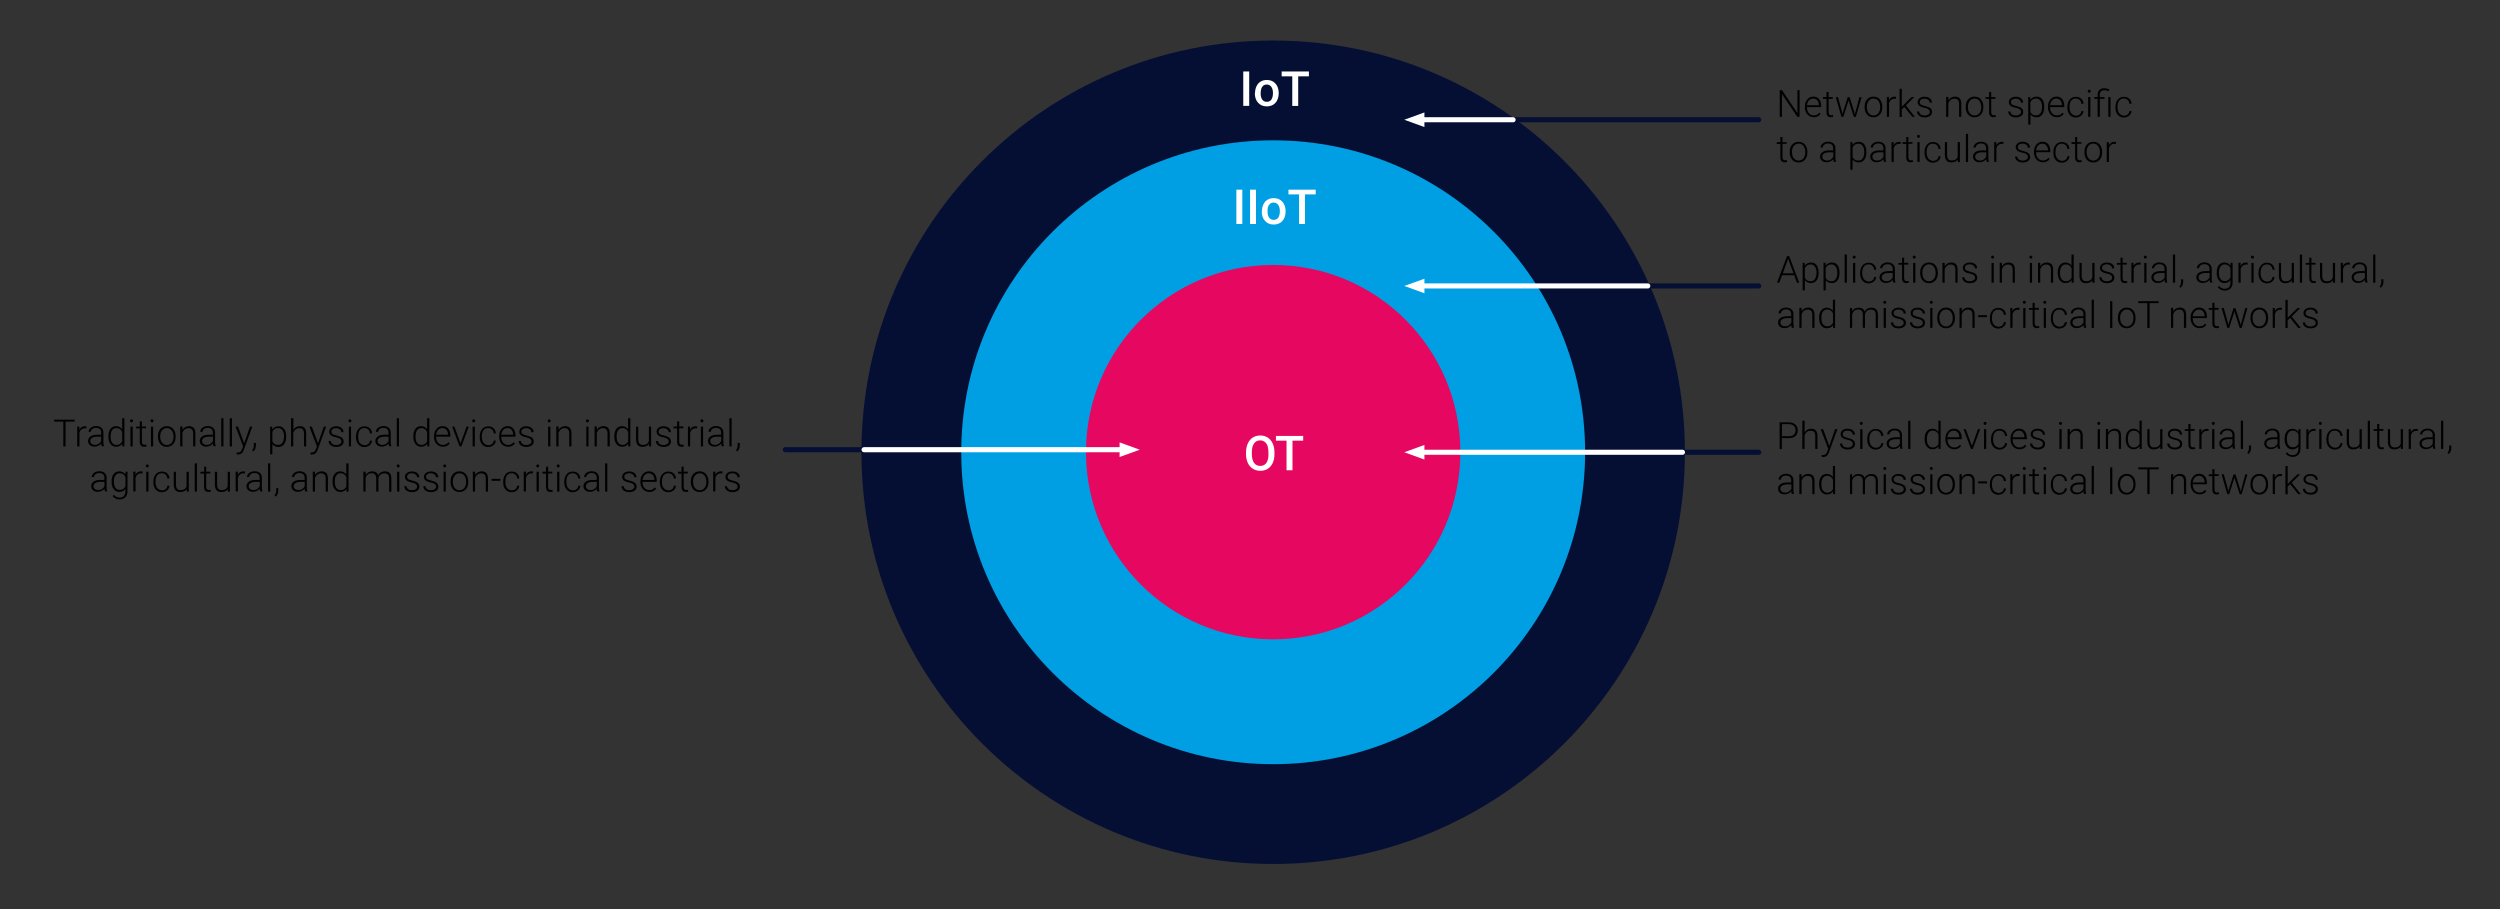 <?xml version="1.0" encoding="utf-8"?>
<!-- Generator: Adobe Illustrator 24.2.0, SVG Export Plug-In . SVG Version: 6.00 Build 0)  -->
<svg version="1.1" id="Ebene_1" xmlns="http://www.w3.org/2000/svg" xmlns:xlink="http://www.w3.org/1999/xlink" x="0px" y="0px"
	 viewBox="0 0 2357.1 857.5" style="enable-background:new 0 0 2357.1 857.5;" xml:space="preserve">
<rect x="0" y="0" width="2357.1" height="857.5" fill="#333333" stroke="none"/>
<style type="text/css">
	.st0{fill:none;stroke:#050F34;stroke-width:4.794;stroke-linecap:round;}
	.st1{clip-path:url(#SVGID_2_);fill:#050F34;}
	.st2{clip-path:url(#SVGID_2_);fill:#009FE3;}
	.st3{clip-path:url(#SVGID_2_);fill:#E60760;}
	.st4{clip-path:url(#SVGID_2_);fill:#FFFFFF;}
	.st5{fill:none;stroke:#FFFFFF;stroke-width:4.794;stroke-linecap:round;}
	.st6{fill:#FFFFFF;}
	.st7{clip-path:url(#SVGID_4_);}
</style>
<line class="st0" x1="814" y1="424" x2="740.4" y2="424"/>
<line class="st0" x1="1584.6" y1="426.4" x2="1658.2" y2="426.4"/>
<line class="st0" x1="1549.5" y1="269.6" x2="1658.2" y2="269.6"/>
<line class="st0" x1="1416.7" y1="112.9" x2="1658.2" y2="112.9"/>
<g>
	<defs>
		<rect id="SVGID_1_" x="51.1" y="38.2" width="2260.1" height="776.4"/>
	</defs>
	<clipPath id="SVGID_2_">
		<use xlink:href="#SVGID_1_"  style="overflow:visible;"/>
	</clipPath>
	<path class="st1" d="M1200.4,814.6c214.4,0,388.2-173.8,388.2-388.2c0-214.4-173.8-388.2-388.2-388.2S812.2,212,812.2,426.4
		C812.2,640.8,986,814.6,1200.4,814.6"/>
	<path class="st2" d="M1200.4,720.5c162.4,0,294.1-131.7,294.1-294.1s-131.7-294.1-294.1-294.1S906.3,263.9,906.3,426.4
		S1038,720.5,1200.4,720.5"/>
	<path class="st3" d="M1200.4,602.8c97.5,0,176.5-79,176.5-176.5s-79-176.5-176.5-176.5c-97.5,0-176.5,79-176.5,176.5
		S1102.9,602.8,1200.4,602.8"/>
	<path class="st4" d="M1234.1,67.4h-25.7V72h10v27.9h5.6V72h10.1V67.4z M1190.1,81.8c1-1.4,2.4-2.1,4.2-2.1c1.8,0,3.2,0.7,4.3,2.1
		c1,1.4,1.6,3.4,1.6,5.8c0,2.7-0.5,4.8-1.5,6.3c-1,1.4-2.4,2.1-4.3,2.1c-1.8,0-3.3-0.7-4.3-2.1c-1-1.4-1.5-3.3-1.5-5.8
		C1188.6,85.3,1189.1,83.2,1190.1,81.8 M1183.1,87.8c0,3.8,1,6.8,3.1,9.1s4.8,3.4,8.2,3.4c2.2,0,4.2-0.5,5.9-1.5
		c1.7-1,3-2.5,3.9-4.3c0.9-1.9,1.4-4,1.4-6.4l0-1.3c-0.2-3.5-1.3-6.2-3.3-8.3s-4.7-3.1-7.9-3.1c-2.2,0-4.1,0.5-5.8,1.5
		c-1.7,1-3,2.5-3.9,4.4c-0.9,1.9-1.4,4-1.4,6.4V87.8z M1177.8,67.4h-5.6v32.4h5.6V67.4z"/>
	<path class="st4" d="M1240.5,178.8h-25.7v4.5h10v27.9h5.6v-27.9h10.1V178.8z M1196.6,193.1c1-1.4,2.4-2.1,4.2-2.1
		c1.8,0,3.2,0.7,4.3,2.1c1,1.4,1.6,3.4,1.6,5.8c0,2.7-0.5,4.8-1.5,6.3c-1,1.4-2.4,2.1-4.3,2.1c-1.8,0-3.3-0.7-4.3-2.1
		c-1-1.4-1.5-3.3-1.5-5.8C1195,196.6,1195.5,194.5,1196.6,193.1 M1189.6,199.2c0,3.8,1,6.8,3.1,9.1s4.8,3.4,8.2,3.4
		c2.2,0,4.2-0.5,5.9-1.5c1.7-1,3-2.5,3.9-4.3c0.9-1.9,1.4-4,1.4-6.4l0-1.3c-0.2-3.5-1.3-6.2-3.3-8.3s-4.7-3.1-7.9-3.1
		c-2.2,0-4.1,0.5-5.8,1.5c-1.7,1-3,2.5-3.9,4.4c-0.9,1.9-1.4,4-1.4,6.4V199.2z M1184.2,178.8h-5.6v32.4h5.6V178.8z M1171.3,178.8
		h-5.6v32.4h5.6V178.8z"/>
	<path class="st4" d="M1228.7,411H1203v4.5h10v27.9h5.6v-27.9h10.1V411z M1196,428.1c0,3.7-0.7,6.4-2,8.3c-1.3,1.9-3.3,2.9-5.8,2.9
		c-2.5,0-4.4-1-5.8-2.9c-1.4-1.9-2.1-4.7-2.1-8.3v-1.9c0-3.5,0.7-6.2,2.1-8.1c1.4-1.9,3.3-2.9,5.7-2.9c2.5,0,4.4,1,5.8,2.9
		c1.4,1.9,2,4.7,2,8.3V428.1z M1201.6,426.3c0-3.2-0.6-5.9-1.7-8.3c-1.1-2.4-2.7-4.2-4.7-5.5c-2-1.3-4.4-1.9-7-1.9
		c-2.6,0-5,0.6-7,1.9c-2,1.3-3.6,3.1-4.7,5.6c-1.1,2.4-1.7,5.2-1.7,8.4v1.8c0,3.1,0.6,5.8,1.7,8.2c1.1,2.4,2.7,4.2,4.8,5.5
		c2.1,1.3,4.4,1.9,7,1.9c2.7,0,5-0.6,7-1.9c2-1.3,3.6-3.1,4.7-5.5c1.1-2.4,1.6-5.2,1.6-8.4V426.3z"/>
</g>
<line class="st5" x1="1335.1" y1="112.9" x2="1426.6" y2="112.9"/>
<polygon class="st6" points="1324,112.9 1343,119.8 1343,106 "/>
<line class="st5" x1="1335.1" y1="269.6" x2="1553.6" y2="269.6"/>
<polygon class="st6" points="1324,269.6 1343,276.5 1343,262.8 "/>
<line class="st5" x1="1335.1" y1="426.4" x2="1586.3" y2="426.4"/>
<polygon class="st6" points="1324,426.4 1343,433.3 1343,419.5 "/>
<line class="st5" x1="1063.5" y1="424" x2="814.7" y2="424"/>
<polygon class="st6" points="1074.6,424 1055.6,417.1 1055.6,430.9 "/>
<g>
	<defs>
		<rect id="SVGID_3_" x="51.1" y="38.2" width="2260.1" height="776.4"/>
	</defs>
	<clipPath id="SVGID_4_">
		<use xlink:href="#SVGID_3_"  style="overflow:visible;"/>
	</clipPath>
	<path class="st7" d="M1995,133.9c-0.3-0.2-0.8-0.2-1.4-0.2c-2.4,0-4.2,1.1-5.3,3.3l0-3h-2v18.7h2.1v-12.9c0.4-1.4,1-2.4,1.9-3.1
		s2-1.1,3.3-1.1c0.5,0,1,0,1.4,0.1L1995,133.9z M1967.3,143.3c0-2.3,0.6-4.2,1.8-5.7c1.2-1.4,2.7-2.2,4.5-2.2c1.2,0,2.3,0.3,3.3,1
		c1,0.7,1.7,1.6,2.2,2.8s0.8,2.5,0.8,3.9v0.4c0,2.4-0.6,4.3-1.7,5.7c-1.2,1.4-2.7,2.2-4.5,2.2c-1.9,0-3.4-0.7-4.6-2.2
		c-1.2-1.4-1.7-3.3-1.7-5.5V143.3z M1965.3,143.6c0,2.9,0.8,5.2,2.3,7c1.6,1.8,3.6,2.6,6.1,2.6c1.6,0,3.1-0.4,4.3-1.2
		c1.3-0.8,2.3-1.9,3-3.4c0.7-1.5,1-3.1,1-4.9v-0.4c0-2.9-0.8-5.2-2.3-7c-1.5-1.8-3.6-2.6-6.1-2.6c-1.6,0-3.1,0.4-4.3,1.2
		c-1.3,0.8-2.3,1.9-3,3.4c-0.7,1.4-1,3.1-1,4.9V143.6z M1956.5,129.2v4.8h-3.4v1.7h3.4v12.5c0,1.6,0.3,2.8,1,3.6
		c0.6,0.8,1.7,1.2,3.1,1.2c0.9,0,1.7-0.1,2.2-0.3l-0.1-1.7c-0.8,0.1-1.3,0.2-1.7,0.2c-0.9,0-1.5-0.3-1.9-0.8
		c-0.4-0.5-0.6-1.3-0.6-2.3v-12.5h3.9V134h-3.9v-4.8H1956.5z M1939.6,149.4c-1-1.3-1.6-3.2-1.6-5.6v-0.6c0-2.4,0.5-4.3,1.6-5.7
		c1-1.4,2.5-2,4.4-2c1.5,0,2.7,0.5,3.6,1.4c1,0.9,1.5,2.1,1.6,3.6h2c-0.1-2-0.8-3.6-2.1-4.8c-1.3-1.2-3-1.8-5.1-1.8
		c-1.6,0-3,0.4-4.2,1.2c-1.2,0.8-2.1,1.9-2.8,3.3s-1,3.1-1,4.9v0.6c0,2.9,0.7,5.2,2.2,6.9c1.4,1.7,3.4,2.6,5.8,2.6
		c1.2,0,2.4-0.3,3.5-0.8c1.1-0.5,2-1.3,2.6-2.2c0.7-0.9,1-2,1.1-3.1h-2c-0.1,1.3-0.6,2.3-1.6,3.2c-1,0.8-2.2,1.2-3.6,1.2
		C1942.1,151.4,1940.7,150.7,1939.6,149.4 M1929.4,137.2c1,1.1,1.5,2.6,1.5,4.4v0.2h-11.2c0.2-1.9,0.9-3.5,1.9-4.6
		c1.1-1.1,2.4-1.7,3.9-1.7C1927.2,135.5,1928.5,136,1929.4,137.2 M1932.6,149.8l-1.3-1c-0.7,0.9-1.5,1.5-2.3,1.9s-1.8,0.6-2.9,0.6
		c-1.8,0-3.4-0.7-4.6-2.1c-1.2-1.4-1.8-3.2-1.8-5.3v-0.4h13.4v-1.2c0-2.7-0.7-4.8-2-6.4c-1.3-1.6-3.1-2.3-5.4-2.3
		c-1.5,0-2.8,0.4-4.1,1.2c-1.2,0.8-2.2,2-2.9,3.4c-0.7,1.4-1,3.1-1,4.9v0.7c0,1.7,0.4,3.3,1.1,4.7c0.7,1.4,1.7,2.5,3,3.3
		c1.3,0.8,2.7,1.2,4.3,1.2C1928.9,153.1,1931.1,152,1932.6,149.8 M1910.7,150.4c-0.9,0.6-2.1,1-3.5,1c-1.5,0-2.8-0.3-3.7-1
		c-0.9-0.7-1.5-1.6-1.5-2.8h-2.1c0,1.6,0.7,3,2,4c1.4,1.1,3.1,1.6,5.3,1.6c2.1,0,3.7-0.5,5-1.4c1.3-0.9,1.9-2.2,1.9-3.8
		c0-1-0.2-1.8-0.7-2.5c-0.4-0.7-1.1-1.3-2-1.8s-2.3-0.9-4.1-1.4c-1.8-0.4-3.1-0.9-3.8-1.4c-0.7-0.5-1-1.2-1-2.2c0-1,0.4-1.8,1.2-2.4
		c0.8-0.6,1.9-0.9,3.3-0.9c1.4,0,2.6,0.4,3.5,1.1c0.9,0.7,1.4,1.6,1.4,2.7h2.1c0-1.7-0.6-3-1.9-4c-1.3-1-2.9-1.6-5-1.6
		c-1.9,0-3.5,0.5-4.7,1.4c-1.2,1-1.9,2.2-1.9,3.7c0,0.9,0.2,1.7,0.7,2.4c0.4,0.7,1.1,1.2,2,1.7c0.9,0.5,2.2,0.9,3.9,1.2
		c1.7,0.4,2.9,0.8,3.7,1.5c0.8,0.6,1.2,1.4,1.2,2.5C1912,149,1911.6,149.8,1910.7,150.4 M1888.9,133.9c-0.3-0.2-0.8-0.2-1.4-0.2
		c-2.4,0-4.2,1.1-5.3,3.3l0-3h-2v18.7h2.1v-12.9c0.4-1.4,1-2.4,1.9-3.1c0.9-0.7,2-1.1,3.3-1.1c0.5,0,1,0,1.4,0.1L1888.9,133.9z
		 M1863.5,150.3c-0.8-0.7-1.2-1.6-1.2-2.6c0-1.3,0.6-2.3,1.8-3c1.2-0.7,2.8-1.1,4.9-1.1h3.7v4.1c-0.5,1.1-1.3,2-2.4,2.7
		c-1.1,0.7-2.3,1-3.7,1C1865.3,151.3,1864.3,151,1863.5,150.3 M1875.3,152.8v-0.2c-0.4-0.9-0.6-2.3-0.6-4.1v-8.9
		c0-1.9-0.7-3.3-1.9-4.4c-1.2-1-2.9-1.6-4.9-1.6c-2,0-3.7,0.5-5.1,1.6c-1.4,1.1-2.1,2.4-2.1,3.9l2.1,0c0-1,0.5-1.9,1.4-2.7
		c0.9-0.7,2.1-1.1,3.6-1.1c1.6,0,2.8,0.4,3.6,1.2c0.8,0.8,1.2,1.8,1.2,3.2v2.1h-3.8c-2.7,0-4.8,0.5-6.3,1.6
		c-1.5,1.1-2.3,2.5-2.3,4.3c0,1.5,0.6,2.8,1.7,3.8c1.1,1,2.6,1.5,4.4,1.5c1.3,0,2.5-0.3,3.6-0.8c1.1-0.5,2.1-1.2,2.8-2.2
		c0.1,1.2,0.2,2,0.4,2.6H1875.3z M1855.6,126.2h-2.1v26.6h2.1V126.2z M1845.9,152.8h2V134h-2.1v13.6c-0.8,2.5-2.7,3.7-5.7,3.7
		c-2.9,0-4.3-1.8-4.3-5.4V134h-2.1v12.2c0,2.3,0.6,4,1.6,5.2c1,1.2,2.6,1.7,4.6,1.7c2.7,0,4.7-0.9,6-2.7L1845.9,152.8z
		 M1818.1,149.4c-1-1.3-1.6-3.2-1.6-5.6v-0.6c0-2.4,0.5-4.3,1.6-5.7c1-1.4,2.5-2,4.4-2c1.5,0,2.7,0.5,3.6,1.4c1,0.9,1.5,2.1,1.6,3.6
		h2c-0.1-2-0.8-3.6-2.1-4.8s-3-1.8-5.1-1.8c-1.6,0-3,0.4-4.2,1.2c-1.2,0.8-2.1,1.9-2.8,3.3s-1,3.1-1,4.9v0.6c0,2.9,0.7,5.2,2.2,6.9
		c1.4,1.7,3.4,2.6,5.8,2.6c1.2,0,2.4-0.3,3.5-0.8c1.1-0.5,2-1.3,2.6-2.2c0.7-0.9,1-2,1.1-3.1h-2c-0.1,1.3-0.6,2.3-1.6,3.2
		c-1,0.8-2.2,1.2-3.6,1.2C1820.5,151.4,1819.1,150.7,1818.1,149.4 M1807.8,129.6c0.3,0.3,0.6,0.4,1,0.4c0.4,0,0.8-0.1,1-0.4
		s0.4-0.6,0.4-1c0-0.4-0.1-0.7-0.4-1s-0.6-0.4-1-0.4c-0.4,0-0.8,0.1-1,0.4s-0.4,0.6-0.4,1C1807.4,129,1807.5,129.3,1807.8,129.6
		 M1809.9,134h-2.1v18.7h2.1V134z M1797.3,129.2v4.8h-3.4v1.7h3.4v12.5c0,1.6,0.3,2.8,1,3.6c0.6,0.8,1.7,1.2,3.1,1.2
		c0.9,0,1.7-0.1,2.2-0.3l-0.1-1.7c-0.8,0.1-1.3,0.2-1.7,0.2c-0.9,0-1.5-0.3-1.9-0.8c-0.4-0.5-0.6-1.3-0.6-2.3v-12.5h3.9V134h-3.9
		v-4.8H1797.3z M1792.1,133.9c-0.3-0.2-0.8-0.2-1.4-0.2c-2.4,0-4.2,1.1-5.3,3.3l0-3h-2v18.7h2.1v-12.9c0.4-1.4,1-2.4,1.9-3.1
		c0.9-0.7,2-1.1,3.3-1.1c0.5,0,1,0,1.4,0.1L1792.1,133.9z M1766.6,150.3c-0.8-0.7-1.2-1.6-1.2-2.6c0-1.3,0.6-2.3,1.8-3
		c1.2-0.7,2.8-1.1,4.9-1.1h3.7v4.1c-0.5,1.1-1.3,2-2.4,2.7c-1.1,0.7-2.3,1-3.7,1C1768.4,151.3,1767.4,151,1766.6,150.3
		 M1778.4,152.8v-0.2c-0.4-0.9-0.6-2.3-0.6-4.1v-8.9c0-1.9-0.7-3.3-1.9-4.4c-1.2-1-2.9-1.6-4.9-1.6c-2,0-3.7,0.5-5.1,1.6
		c-1.4,1.1-2.1,2.4-2.1,3.9l2.1,0c0-1,0.5-1.9,1.4-2.7c0.9-0.7,2.1-1.1,3.6-1.1c1.6,0,2.8,0.4,3.6,1.2c0.8,0.8,1.2,1.8,1.2,3.2v2.1
		h-3.8c-2.7,0-4.8,0.5-6.3,1.6c-1.5,1.1-2.3,2.5-2.3,4.3c0,1.5,0.6,2.8,1.7,3.8c1.1,1,2.6,1.5,4.4,1.5c1.3,0,2.5-0.3,3.6-0.8
		c1.1-0.5,2.1-1.2,2.8-2.2c0.1,1.2,0.2,2,0.4,2.6H1778.4z M1756.2,149.3c-1,1.4-2.3,2.1-4.1,2.1c-1.3,0-2.4-0.3-3.3-0.8
		c-0.9-0.6-1.6-1.4-2.1-2.5v-9c0.5-1.2,1.2-2.1,2.1-2.7c0.9-0.6,2-0.9,3.3-0.9c1.8,0,3.1,0.7,4.1,2.1c1,1.4,1.5,3.3,1.5,5.7
		C1757.7,145.9,1757.2,147.9,1756.2,149.3 M1759.7,143.3c0-3-0.6-5.4-1.9-7.1s-3-2.5-5.3-2.5c-2.6,0-4.5,1-5.9,3l-0.1-2.7h-1.9v26
		h2.1v-9.6c1.4,1.8,3.3,2.7,5.9,2.7c2.2,0,3.9-0.9,5.2-2.6c1.3-1.7,1.9-4,1.9-7V143.3z M1719.3,150.3c-0.8-0.7-1.2-1.6-1.2-2.6
		c0-1.3,0.6-2.3,1.8-3c1.2-0.7,2.8-1.1,4.9-1.1h3.7v4.1c-0.5,1.1-1.3,2-2.4,2.7c-1.1,0.7-2.3,1-3.7,1
		C1721.1,151.3,1720.1,151,1719.3,150.3 M1731.1,152.8v-0.2c-0.4-0.9-0.6-2.3-0.6-4.1v-8.9c0-1.9-0.7-3.3-1.9-4.4
		c-1.2-1-2.9-1.6-4.9-1.6c-2,0-3.7,0.5-5.1,1.6c-1.4,1.1-2.1,2.4-2.1,3.9l2.1,0c0-1,0.5-1.9,1.4-2.7s2.1-1.1,3.6-1.1
		c1.6,0,2.8,0.4,3.6,1.2c0.8,0.8,1.2,1.8,1.2,3.2v2.1h-3.8c-2.7,0-4.8,0.5-6.3,1.6c-1.5,1.1-2.3,2.5-2.3,4.3c0,1.5,0.6,2.8,1.7,3.8
		s2.6,1.5,4.4,1.5c1.3,0,2.5-0.3,3.6-0.8c1.1-0.5,2.1-1.2,2.8-2.2c0.1,1.2,0.2,2,0.4,2.6H1731.1z M1689.5,143.3
		c0-2.3,0.6-4.2,1.8-5.7c1.2-1.4,2.7-2.2,4.5-2.2c1.2,0,2.3,0.3,3.3,1c1,0.7,1.7,1.6,2.2,2.8c0.5,1.2,0.8,2.5,0.8,3.9v0.4
		c0,2.4-0.6,4.3-1.7,5.7c-1.2,1.4-2.7,2.2-4.5,2.2c-1.9,0-3.4-0.7-4.6-2.2c-1.2-1.4-1.7-3.3-1.7-5.5V143.3z M1687.4,143.6
		c0,2.9,0.8,5.2,2.3,7c1.6,1.8,3.6,2.6,6.1,2.6c1.6,0,3.1-0.4,4.3-1.2c1.3-0.8,2.3-1.9,3-3.4c0.7-1.5,1-3.1,1-4.9v-0.4
		c0-2.9-0.8-5.2-2.3-7c-1.5-1.8-3.6-2.6-6.1-2.6c-1.6,0-3.1,0.4-4.3,1.2c-1.3,0.8-2.3,1.9-3,3.4c-0.7,1.4-1,3.1-1,4.9V143.6z
		 M1678.6,129.2v4.8h-3.4v1.7h3.4v12.5c0,1.6,0.3,2.8,1,3.6c0.6,0.8,1.7,1.2,3.1,1.2c0.9,0,1.7-0.1,2.2-0.3l-0.1-1.7
		c-0.8,0.1-1.3,0.2-1.7,0.2c-0.9,0-1.5-0.3-1.9-0.8c-0.4-0.5-0.6-1.3-0.6-2.3v-12.5h3.9V134h-3.9v-4.8H1678.6z"/>
	<path class="st7" d="M1998.1,106.8c-1-1.3-1.6-3.2-1.6-5.6v-0.6c0-2.4,0.5-4.3,1.6-5.7c1-1.4,2.5-2,4.4-2c1.5,0,2.7,0.5,3.6,1.4
		c1,0.9,1.5,2.1,1.6,3.6h2c-0.1-2-0.8-3.6-2.1-4.8c-1.3-1.2-3-1.8-5.1-1.8c-1.6,0-3,0.4-4.2,1.2c-1.2,0.8-2.1,1.9-2.8,3.3
		c-0.6,1.4-1,3.1-1,4.9v0.6c0,2.9,0.7,5.2,2.2,6.9c1.4,1.7,3.4,2.6,5.8,2.6c1.2,0,2.4-0.3,3.5-0.8c1.1-0.5,2-1.3,2.6-2.2
		c0.7-0.9,1-2,1.1-3.1h-2c-0.1,1.3-0.6,2.3-1.6,3.2c-1,0.8-2.2,1.2-3.6,1.2C2000.6,108.8,1999.2,108.1,1998.1,106.8 M1989.9,91.5
		h-2.1v18.7h2.1V91.5z M1979.8,110.2v-17h4.4v-1.7h-4.4v-1.9c0-3,1.4-4.5,4.3-4.5c1.5,0,2.9,0.3,4.3,0.9l0.3-1.8
		c-1.6-0.7-3.2-1-4.8-1c-2,0-3.5,0.6-4.6,1.7c-1.1,1.1-1.6,2.7-1.6,4.7v1.9h-3.1v1.7h3.1v17H1979.8z M1968.8,87
		c0.3,0.3,0.6,0.4,1,0.4s0.8-0.1,1-0.4c0.3-0.3,0.4-0.6,0.4-1c0-0.4-0.1-0.7-0.4-1c-0.3-0.3-0.6-0.4-1-0.4s-0.8,0.1-1,0.4
		c-0.3,0.3-0.4,0.6-0.4,1C1968.4,86.4,1968.6,86.8,1968.8,87 M1970.9,91.5h-2.1v18.7h2.1V91.5z M1952.8,106.8
		c-1-1.3-1.6-3.2-1.6-5.6v-0.6c0-2.4,0.5-4.3,1.6-5.7c1-1.4,2.5-2,4.4-2c1.5,0,2.7,0.5,3.6,1.4c1,0.9,1.5,2.1,1.6,3.6h2
		c-0.1-2-0.8-3.6-2.1-4.8c-1.3-1.2-3-1.8-5.1-1.8c-1.6,0-3,0.4-4.2,1.2c-1.2,0.8-2.1,1.9-2.8,3.3c-0.6,1.4-1,3.1-1,4.9v0.6
		c0,2.9,0.7,5.2,2.2,6.9c1.4,1.7,3.4,2.6,5.8,2.6c1.2,0,2.4-0.3,3.5-0.8c1.1-0.5,2-1.3,2.6-2.2c0.7-0.9,1-2,1.1-3.1h-2
		c-0.1,1.3-0.6,2.3-1.6,3.2c-1,0.8-2.2,1.2-3.6,1.2C1955.3,108.8,1953.9,108.1,1952.8,106.8 M1942.6,94.6c1,1.1,1.5,2.6,1.5,4.4v0.2
		h-11.2c0.2-1.9,0.9-3.5,1.9-4.6c1.1-1.1,2.4-1.7,3.9-1.7C1940.4,92.9,1941.7,93.5,1942.6,94.6 M1945.8,107.3l-1.3-1
		c-0.7,0.9-1.5,1.5-2.3,1.9c-0.8,0.4-1.8,0.6-2.9,0.6c-1.8,0-3.4-0.7-4.6-2.1c-1.2-1.4-1.8-3.2-1.8-5.3V101h13.4v-1.2
		c0-2.7-0.7-4.8-2-6.4c-1.3-1.6-3.1-2.3-5.4-2.3c-1.5,0-2.8,0.4-4.1,1.2c-1.2,0.8-2.2,2-2.9,3.4c-0.7,1.4-1,3.1-1,4.9v0.7
		c0,1.7,0.4,3.3,1.1,4.7c0.7,1.4,1.7,2.5,3,3.3c1.3,0.8,2.7,1.2,4.3,1.2C1942.1,110.6,1944.3,109.5,1945.8,107.3 M1923.8,106.7
		c-1,1.4-2.3,2.1-4.1,2.1c-1.3,0-2.4-0.3-3.3-0.8c-0.9-0.6-1.6-1.4-2.1-2.5v-9c0.5-1.2,1.2-2.1,2.1-2.7c0.9-0.6,2-0.9,3.3-0.9
		c1.8,0,3.1,0.7,4.1,2.1c1,1.4,1.5,3.3,1.5,5.7C1925.3,103.3,1924.8,105.3,1923.8,106.7 M1927.4,100.7c0-3-0.6-5.4-1.9-7.1
		c-1.3-1.7-3-2.5-5.3-2.5c-2.6,0-4.5,1-5.9,3l-0.1-2.6h-1.9v26h2.1v-9.6c1.4,1.8,3.3,2.7,5.9,2.7c2.2,0,3.9-0.9,5.2-2.6
		c1.3-1.7,1.9-4,1.9-7V100.7z M1904.2,107.9c-0.9,0.6-2.1,1-3.5,1c-1.5,0-2.8-0.3-3.7-1c-0.9-0.7-1.5-1.6-1.5-2.8h-2.1
		c0,1.6,0.7,3,2,4c1.4,1.1,3.1,1.6,5.3,1.6c2.1,0,3.7-0.5,5-1.4c1.3-0.9,1.9-2.2,1.9-3.8c0-1-0.2-1.8-0.7-2.5
		c-0.4-0.7-1.1-1.3-2-1.7c-0.9-0.5-2.3-0.9-4.1-1.4c-1.8-0.4-3.1-0.9-3.8-1.4c-0.7-0.5-1-1.2-1-2.2c0-1,0.4-1.8,1.2-2.4
		c0.8-0.6,1.9-0.9,3.3-0.9c1.4,0,2.6,0.4,3.5,1.1c0.9,0.7,1.4,1.6,1.4,2.7h2.1c0-1.7-0.6-3-1.9-4c-1.3-1-2.9-1.6-5-1.6
		c-1.9,0-3.5,0.5-4.7,1.4c-1.2,1-1.9,2.2-1.9,3.7c0,0.9,0.2,1.7,0.7,2.4c0.4,0.7,1.1,1.2,2,1.7c0.9,0.5,2.2,0.9,3.9,1.2
		c1.7,0.4,2.9,0.8,3.7,1.5c0.8,0.6,1.2,1.5,1.2,2.5C1905.6,106.4,1905.1,107.2,1904.2,107.9 M1875.4,86.7v4.8h-3.4v1.7h3.4v12.5
		c0,1.6,0.3,2.8,1,3.6c0.6,0.8,1.7,1.2,3.1,1.2c0.9,0,1.7-0.1,2.2-0.3l-0.1-1.7c-0.8,0.1-1.3,0.2-1.7,0.2c-0.9,0-1.5-0.3-1.9-0.8
		c-0.4-0.5-0.6-1.3-0.6-2.3V93.2h3.9v-1.7h-3.9v-4.8H1875.4z M1855.4,100.8c0-2.3,0.6-4.2,1.8-5.7c1.2-1.5,2.7-2.2,4.5-2.2
		c1.2,0,2.3,0.3,3.3,1c1,0.7,1.7,1.6,2.2,2.8c0.5,1.2,0.8,2.5,0.8,3.9v0.4c0,2.4-0.6,4.3-1.7,5.7c-1.2,1.4-2.7,2.2-4.5,2.2
		c-1.9,0-3.4-0.7-4.6-2.2c-1.2-1.4-1.7-3.3-1.7-5.5V100.8z M1853.3,101c0,2.9,0.8,5.2,2.3,7c1.6,1.8,3.6,2.6,6.1,2.6
		c1.6,0,3.1-0.4,4.3-1.2c1.3-0.8,2.3-1.9,3-3.4c0.7-1.4,1-3.1,1-4.9v-0.4c0-2.9-0.8-5.2-2.3-7c-1.5-1.8-3.6-2.6-6.1-2.6
		c-1.6,0-3.1,0.4-4.3,1.2s-2.3,1.9-3,3.4c-0.7,1.4-1,3.1-1,4.9V101z M1834.9,91.5v18.7h2.1V97.4c0.5-1.4,1.2-2.4,2.2-3.2
		c1-0.8,2.1-1.2,3.4-1.2c1.5,0,2.7,0.4,3.4,1.2s1.1,2.1,1.1,3.7v12.3h2.1V97.9c0-2.3-0.5-4-1.5-5.1c-1-1.1-2.5-1.7-4.5-1.7
		c-1.3,0-2.4,0.3-3.5,0.9c-1.1,0.6-1.9,1.5-2.6,2.6l-0.1-3.2H1834.9z M1818.2,107.9c-0.9,0.6-2.1,1-3.5,1c-1.5,0-2.8-0.3-3.7-1
		c-0.9-0.7-1.5-1.6-1.5-2.8h-2.1c0,1.6,0.7,3,2,4c1.4,1.1,3.1,1.6,5.3,1.6c2.1,0,3.7-0.5,5-1.4c1.3-0.9,1.9-2.2,1.9-3.8
		c0-1-0.2-1.8-0.7-2.5c-0.4-0.7-1.1-1.3-2-1.7c-0.9-0.5-2.3-0.9-4.1-1.4c-1.8-0.4-3.1-0.9-3.8-1.4c-0.7-0.5-1-1.2-1-2.2
		c0-1,0.4-1.8,1.2-2.4c0.8-0.6,1.9-0.9,3.3-0.9c1.4,0,2.6,0.4,3.5,1.1c0.9,0.7,1.4,1.6,1.4,2.7h2.1c0-1.7-0.6-3-1.9-4
		c-1.3-1-2.9-1.6-5-1.6c-1.9,0-3.5,0.5-4.7,1.4c-1.2,1-1.9,2.2-1.9,3.7c0,0.9,0.2,1.7,0.7,2.4c0.4,0.7,1.1,1.2,2,1.7
		c0.9,0.5,2.2,0.9,3.9,1.2c1.7,0.4,2.9,0.8,3.7,1.5c0.8,0.6,1.2,1.5,1.2,2.5C1819.6,106.4,1819.1,107.2,1818.2,107.9 M1803,110.2
		h2.5l-8.6-10.8l8-7.9h-2.6l-7.2,7.1l-2,2.1v-17h-2.1v26.6h2.1v-7.2l2.4-2.3L1803,110.2z M1787.7,91.3c-0.3-0.2-0.8-0.2-1.4-0.2
		c-2.4,0-4.2,1.1-5.3,3.3l0-3h-2v18.7h2.1V97.3c0.4-1.4,1-2.4,1.9-3.1c0.9-0.7,2-1.1,3.3-1.1c0.5,0,1,0,1.4,0.1L1787.7,91.3z
		 M1760.1,100.8c0-2.3,0.6-4.2,1.8-5.7c1.2-1.5,2.7-2.2,4.5-2.2c1.2,0,2.3,0.3,3.3,1c1,0.7,1.7,1.6,2.2,2.8c0.5,1.2,0.8,2.5,0.8,3.9
		v0.4c0,2.4-0.6,4.3-1.7,5.7s-2.7,2.2-4.5,2.2c-1.9,0-3.4-0.7-4.6-2.2c-1.2-1.4-1.7-3.3-1.7-5.5V100.8z M1758,101
		c0,2.9,0.8,5.2,2.3,7c1.6,1.8,3.6,2.6,6.1,2.6c1.6,0,3.1-0.4,4.3-1.2c1.3-0.8,2.3-1.9,3-3.4c0.7-1.4,1-3.1,1-4.9v-0.4
		c0-2.9-0.8-5.2-2.3-7c-1.5-1.8-3.6-2.6-6.1-2.6c-1.6,0-3.1,0.4-4.3,1.2c-1.3,0.8-2.3,1.9-3,3.4c-0.7,1.4-1,3.1-1,4.9V101z
		 M1732.9,91.5h-2.1l5.4,18.7h1.8l4.7-14.8l0.2-1l0.2,1l4.8,14.9h1.8l5.5-18.7h-2.1l-3.8,14.4l-0.4,1.8l-0.5-2l-4.5-14.2h-1.8
		l-4.5,14.3l-0.4,1.7l-0.3-1.6L1732.9,91.5z M1722.1,86.7v4.8h-3.4v1.7h3.4v12.5c0,1.6,0.3,2.8,1,3.6c0.6,0.8,1.7,1.2,3.1,1.2
		c0.9,0,1.7-0.1,2.2-0.3l-0.1-1.7c-0.8,0.1-1.3,0.2-1.7,0.2c-0.9,0-1.5-0.3-1.9-0.8c-0.4-0.5-0.6-1.3-0.6-2.3V93.2h3.9v-1.7h-3.9
		v-4.8H1722.1z M1713.4,94.6c1,1.1,1.5,2.6,1.5,4.4v0.2h-11.2c0.2-1.9,0.9-3.5,1.9-4.6c1.1-1.1,2.4-1.7,3.9-1.7
		C1711.1,92.9,1712.4,93.5,1713.4,94.6 M1716.6,107.3l-1.3-1c-0.7,0.9-1.5,1.5-2.3,1.9c-0.8,0.4-1.8,0.6-2.9,0.6
		c-1.8,0-3.4-0.7-4.6-2.1c-1.2-1.4-1.8-3.2-1.8-5.3V101h13.4v-1.2c0-2.7-0.7-4.8-2-6.4c-1.3-1.6-3.1-2.3-5.4-2.3
		c-1.5,0-2.8,0.4-4.1,1.2c-1.2,0.8-2.2,2-2.9,3.4c-0.7,1.4-1,3.1-1,4.9v0.7c0,1.7,0.4,3.3,1.1,4.7c0.7,1.4,1.7,2.5,3,3.3
		c1.3,0.8,2.7,1.2,4.3,1.2C1712.8,110.6,1715,109.5,1716.6,107.3 M1696.8,85h-2.1v21.6L1680.1,85h-2.1v25.2h2.1V88.6l14.5,21.6h2.1
		V85z"/>
	<path class="st7" d="M2182,306.8c-0.9,0.6-2.1,1-3.5,1c-1.5,0-2.8-0.3-3.7-1c-0.9-0.7-1.5-1.6-1.5-2.8h-2.1c0,1.6,0.7,3,2,4
		s3.1,1.6,5.3,1.6c2.1,0,3.7-0.5,5-1.4c1.3-0.9,1.9-2.2,1.9-3.8c0-1-0.2-1.8-0.7-2.5c-0.4-0.7-1.1-1.3-2-1.8
		c-0.9-0.5-2.3-0.9-4.1-1.4c-1.8-0.4-3.1-0.9-3.8-1.4c-0.7-0.5-1-1.2-1-2.2c0-1,0.4-1.8,1.2-2.4c0.8-0.6,1.9-0.9,3.3-0.9
		c1.4,0,2.6,0.4,3.5,1.1c0.9,0.7,1.4,1.6,1.4,2.7h2.1c0-1.7-0.6-3-1.9-4c-1.3-1-2.9-1.5-5-1.5c-1.9,0-3.5,0.5-4.7,1.4
		c-1.2,1-1.9,2.2-1.9,3.7c0,0.9,0.2,1.7,0.7,2.4c0.4,0.7,1.1,1.2,2,1.7c0.9,0.5,2.2,0.9,3.9,1.2c1.7,0.4,2.9,0.8,3.7,1.5
		c0.8,0.6,1.2,1.4,1.2,2.5C2183.3,305.4,2182.9,306.2,2182,306.8 M2166.8,309.2h2.5l-8.6-10.8l8-7.9h-2.6l-7.2,7.1l-2,2.1v-17h-2.1
		v26.6h2.1V302l2.4-2.3L2166.8,309.2z M2151.5,290.3c-0.3-0.2-0.8-0.2-1.4-0.2c-2.4,0-4.2,1.1-5.3,3.3l0-3h-2v18.7h2.1v-12.9
		c0.4-1.4,1-2.4,1.9-3.1c0.9-0.7,2-1.1,3.3-1.1c0.5,0,1,0,1.4,0.1L2151.5,290.3z M2123.8,299.7c0-2.3,0.6-4.2,1.8-5.7
		c1.2-1.4,2.7-2.2,4.5-2.2c1.2,0,2.3,0.3,3.3,1c1,0.7,1.7,1.6,2.2,2.8c0.5,1.2,0.8,2.5,0.8,3.9v0.4c0,2.4-0.6,4.3-1.7,5.7
		c-1.2,1.4-2.7,2.2-4.5,2.2c-1.9,0-3.4-0.7-4.6-2.2c-1.2-1.4-1.7-3.3-1.7-5.5V299.7z M2121.8,299.9c0,2.9,0.8,5.2,2.3,7
		c1.6,1.8,3.6,2.6,6.1,2.6c1.6,0,3.1-0.4,4.3-1.2c1.3-0.8,2.3-1.9,3-3.4c0.7-1.4,1-3.1,1-4.9v-0.4c0-2.9-0.8-5.2-2.3-7
		c-1.5-1.8-3.6-2.6-6.1-2.6c-1.6,0-3.1,0.4-4.3,1.2c-1.3,0.8-2.3,1.9-3,3.4c-0.7,1.4-1,3.1-1,4.9V299.9z M2096.7,290.4h-2.1
		l5.4,18.7h1.8l4.7-14.8l0.2-1l0.2,1l4.8,14.9h1.8l5.5-18.7h-2.1l-3.8,14.4l-0.4,1.8l-0.5-2l-4.5-14.2h-1.8l-4.5,14.3l-0.4,1.7
		l-0.3-1.6L2096.7,290.4z M2085.9,285.6v4.8h-3.4v1.7h3.4v12.5c0,1.6,0.3,2.8,1,3.6c0.6,0.8,1.7,1.2,3.1,1.2c0.9,0,1.7-0.1,2.2-0.3
		l-0.1-1.7c-0.8,0.1-1.3,0.2-1.7,0.2c-0.9,0-1.5-0.3-1.9-0.8c-0.4-0.5-0.6-1.3-0.6-2.3v-12.5h3.9v-1.7h-3.9v-4.8H2085.9z
		 M2077.1,293.6c1,1.1,1.5,2.6,1.5,4.4v0.2h-11.2c0.2-1.9,0.9-3.5,1.9-4.6c1.1-1.1,2.4-1.7,3.9-1.7
		C2074.9,291.9,2076.2,292.4,2077.1,293.6 M2080.3,306.2l-1.3-1c-0.7,0.9-1.5,1.5-2.3,1.9c-0.8,0.4-1.8,0.6-2.9,0.6
		c-1.8,0-3.4-0.7-4.6-2.1c-1.2-1.4-1.8-3.2-1.8-5.3v-0.4h13.4v-1.2c0-2.7-0.7-4.8-2-6.4c-1.3-1.6-3.1-2.3-5.4-2.3
		c-1.5,0-2.8,0.4-4.1,1.2c-1.2,0.8-2.2,2-2.9,3.4c-0.7,1.4-1,3.1-1,4.9v0.7c0,1.7,0.4,3.3,1.1,4.7c0.7,1.4,1.7,2.5,3,3.3
		c1.3,0.8,2.7,1.2,4.3,1.2C2076.6,309.5,2078.8,308.4,2080.3,306.2 M2046.9,290.4v18.7h2.1v-12.8c0.5-1.4,1.2-2.4,2.2-3.2
		c1-0.8,2.1-1.2,3.4-1.2c1.5,0,2.7,0.4,3.4,1.2c0.7,0.8,1.1,2.1,1.1,3.7v12.3h2.1v-12.3c0-2.3-0.5-4-1.5-5.1c-1-1.1-2.5-1.7-4.5-1.7
		c-1.3,0-2.4,0.3-3.5,0.9c-1.1,0.6-1.9,1.5-2.6,2.6l-0.1-3.2H2046.9z M2035.4,284H2016v1.8h8.6v23.4h2.1v-23.4h8.6V284z
		 M1998.9,299.7c0-2.3,0.6-4.2,1.8-5.7c1.2-1.4,2.7-2.2,4.5-2.2c1.2,0,2.3,0.3,3.3,1c1,0.7,1.7,1.6,2.2,2.8c0.5,1.2,0.8,2.5,0.8,3.9
		v0.4c0,2.4-0.6,4.3-1.7,5.7c-1.2,1.4-2.7,2.2-4.5,2.2c-1.9,0-3.4-0.7-4.6-2.2c-1.2-1.4-1.7-3.3-1.7-5.5V299.7z M1996.8,299.9
		c0,2.9,0.8,5.2,2.3,7c1.6,1.8,3.6,2.6,6.1,2.6c1.6,0,3.1-0.4,4.3-1.2c1.3-0.8,2.3-1.9,3-3.4c0.7-1.4,1-3.1,1-4.9v-0.4
		c0-2.9-0.8-5.2-2.3-7c-1.5-1.8-3.6-2.6-6.1-2.6c-1.6,0-3.1,0.4-4.3,1.2s-2.3,1.9-3,3.4c-0.7,1.4-1,3.1-1,4.9V299.9z M1991.6,284
		h-2.1v25.2h2.1V284z M1974.2,282.6h-2.1v26.6h2.1V282.6z M1955.2,306.6c-0.8-0.7-1.2-1.6-1.2-2.6c0-1.3,0.6-2.3,1.8-3
		c1.2-0.7,2.8-1.1,4.9-1.1h3.7v4.1c-0.5,1.1-1.3,2-2.4,2.7c-1.1,0.7-2.3,1-3.7,1C1957,307.7,1956,307.3,1955.2,306.6 M1967,309.2
		V309c-0.4-0.9-0.6-2.3-0.6-4.1V296c0-1.9-0.7-3.3-1.9-4.4c-1.2-1-2.9-1.6-4.9-1.6c-2,0-3.7,0.5-5.1,1.6c-1.4,1.1-2.1,2.4-2.1,3.9
		l2.1,0c0-1,0.5-1.9,1.4-2.7c0.9-0.7,2.1-1.1,3.6-1.1c1.6,0,2.8,0.4,3.6,1.2c0.8,0.8,1.2,1.8,1.2,3.2v2.1h-3.8
		c-2.7,0-4.8,0.5-6.3,1.6c-1.5,1.1-2.3,2.5-2.3,4.3c0,1.5,0.6,2.8,1.7,3.8c1.1,1,2.6,1.5,4.4,1.5c1.3,0,2.5-0.3,3.6-0.8
		c1.1-0.5,2.1-1.2,2.8-2.2c0.1,1.2,0.2,2,0.4,2.6H1967z M1937.2,305.8c-1-1.3-1.6-3.2-1.6-5.6v-0.6c0-2.4,0.5-4.3,1.6-5.7
		c1-1.4,2.5-2,4.4-2c1.5,0,2.7,0.5,3.6,1.4c1,0.9,1.5,2.1,1.6,3.6h2c-0.1-2-0.8-3.6-2.1-4.8c-1.3-1.2-3-1.8-5.1-1.8
		c-1.6,0-3,0.4-4.2,1.2c-1.2,0.8-2.1,1.9-2.8,3.3c-0.6,1.4-1,3.1-1,4.9v0.6c0,2.9,0.7,5.2,2.2,6.9c1.4,1.7,3.4,2.6,5.8,2.6
		c1.2,0,2.4-0.3,3.5-0.8c1.1-0.5,2-1.3,2.6-2.2c0.7-0.9,1-2,1.1-3.1h-2c-0.1,1.3-0.6,2.3-1.6,3.2c-1,0.8-2.2,1.2-3.6,1.2
		C1939.7,307.8,1938.2,307.1,1937.2,305.8 M1926.9,286c0.3,0.3,0.6,0.4,1,0.4s0.8-0.1,1-0.4c0.3-0.3,0.4-0.6,0.4-1
		c0-0.4-0.1-0.7-0.4-1c-0.3-0.3-0.6-0.4-1-0.4s-0.8,0.1-1,0.4c-0.3,0.3-0.4,0.6-0.4,1C1926.6,285.4,1926.7,285.7,1926.9,286
		 M1929,290.4h-2.1v18.7h2.1V290.4z M1916.4,285.6v4.8h-3.4v1.7h3.4v12.5c0,1.6,0.3,2.8,1,3.6c0.6,0.8,1.7,1.2,3.1,1.2
		c0.9,0,1.7-0.1,2.2-0.3l-0.1-1.7c-0.8,0.1-1.3,0.2-1.7,0.2c-0.9,0-1.5-0.3-1.9-0.8c-0.4-0.5-0.6-1.3-0.6-2.3v-12.5h3.9v-1.7h-3.9
		v-4.8H1916.4z M1907.6,286c0.3,0.3,0.6,0.4,1,0.4c0.4,0,0.8-0.1,1-0.4c0.3-0.3,0.4-0.6,0.4-1c0-0.4-0.1-0.7-0.4-1
		c-0.3-0.3-0.6-0.4-1-0.4c-0.4,0-0.8,0.1-1,0.4c-0.3,0.3-0.4,0.6-0.4,1C1907.2,285.4,1907.3,285.7,1907.6,286 M1909.7,290.4h-2.1
		v18.7h2.1V290.4z M1904.1,290.3c-0.3-0.2-0.8-0.2-1.4-0.2c-2.4,0-4.2,1.1-5.3,3.3l0-3h-2v18.7h2.1v-12.9c0.4-1.4,1-2.4,1.9-3.1
		c0.9-0.7,2-1.1,3.3-1.1c0.5,0,1,0,1.4,0.1L1904.1,290.3z M1879.7,305.8c-1-1.3-1.6-3.2-1.6-5.6v-0.6c0-2.4,0.5-4.3,1.6-5.7
		c1-1.4,2.5-2,4.4-2c1.5,0,2.7,0.5,3.6,1.4c1,0.9,1.5,2.1,1.6,3.6h2c-0.1-2-0.8-3.6-2.1-4.8c-1.3-1.2-3-1.8-5.1-1.8
		c-1.6,0-3,0.4-4.2,1.2c-1.2,0.8-2.1,1.9-2.8,3.3c-0.6,1.4-1,3.1-1,4.9v0.6c0,2.9,0.7,5.2,2.2,6.9c1.4,1.7,3.4,2.6,5.8,2.6
		c1.2,0,2.4-0.3,3.5-0.8c1.1-0.5,2-1.3,2.6-2.2c0.7-0.9,1-2,1.1-3.1h-2c-0.1,1.3-0.6,2.3-1.6,3.2c-1,0.8-2.2,1.2-3.6,1.2
		C1882.2,307.8,1880.7,307.1,1879.7,305.8 M1873.4,297.2h-8.3v1.8h8.3V297.2z M1847.5,290.4v18.7h2.1v-12.8c0.5-1.4,1.2-2.4,2.2-3.2
		c1-0.8,2.1-1.2,3.4-1.2c1.5,0,2.7,0.4,3.4,1.2c0.7,0.8,1.1,2.1,1.1,3.7v12.3h2.1v-12.3c0-2.3-0.5-4-1.5-5.1c-1-1.1-2.5-1.7-4.5-1.7
		c-1.3,0-2.4,0.3-3.5,0.9c-1.1,0.6-1.9,1.5-2.6,2.6l-0.1-3.2H1847.5z M1828.5,299.7c0-2.3,0.6-4.2,1.8-5.7c1.2-1.4,2.7-2.2,4.5-2.2
		c1.2,0,2.3,0.3,3.3,1c1,0.7,1.7,1.6,2.2,2.8c0.5,1.2,0.8,2.5,0.8,3.9v0.4c0,2.4-0.6,4.3-1.7,5.7c-1.2,1.4-2.7,2.2-4.5,2.2
		c-1.9,0-3.4-0.7-4.6-2.2c-1.2-1.4-1.7-3.3-1.7-5.5V299.7z M1826.5,299.9c0,2.9,0.8,5.2,2.3,7c1.6,1.8,3.6,2.6,6.1,2.6
		c1.6,0,3.1-0.4,4.3-1.2c1.3-0.8,2.3-1.9,3-3.4c0.7-1.4,1-3.1,1-4.9v-0.4c0-2.9-0.8-5.2-2.3-7c-1.5-1.8-3.6-2.6-6.1-2.6
		c-1.6,0-3.1,0.4-4.3,1.2c-1.3,0.8-2.3,1.9-3,3.4c-0.7,1.4-1,3.1-1,4.9V299.9z M1819.9,286c0.3,0.3,0.6,0.4,1,0.4
		c0.4,0,0.8-0.1,1-0.4c0.3-0.3,0.4-0.6,0.4-1c0-0.4-0.1-0.7-0.4-1c-0.3-0.3-0.6-0.4-1-0.4c-0.4,0-0.8,0.1-1,0.4
		c-0.3,0.3-0.4,0.6-0.4,1C1819.5,285.4,1819.7,285.7,1819.9,286 M1822,290.4h-2.1v18.7h2.1V290.4z M1811.6,306.8
		c-0.9,0.6-2.1,1-3.5,1c-1.5,0-2.8-0.3-3.7-1c-0.9-0.7-1.5-1.6-1.5-2.8h-2.1c0,1.6,0.7,3,2,4c1.4,1.1,3.1,1.6,5.3,1.6
		c2.1,0,3.7-0.5,5-1.4c1.3-0.9,1.9-2.2,1.9-3.8c0-1-0.2-1.8-0.7-2.5c-0.4-0.7-1.1-1.3-2-1.8c-0.9-0.5-2.3-0.9-4.1-1.4
		c-1.8-0.4-3.1-0.9-3.8-1.4c-0.7-0.5-1-1.2-1-2.2c0-1,0.4-1.8,1.2-2.4c0.8-0.6,1.9-0.9,3.3-0.9c1.4,0,2.6,0.4,3.5,1.1
		c0.9,0.7,1.4,1.6,1.4,2.7h2.1c0-1.7-0.6-3-1.9-4c-1.3-1-2.9-1.5-5-1.5c-1.9,0-3.5,0.5-4.7,1.4c-1.2,1-1.9,2.2-1.9,3.7
		c0,0.9,0.2,1.7,0.7,2.4c0.4,0.7,1.1,1.2,2,1.7c0.9,0.5,2.2,0.9,3.9,1.2c1.7,0.4,2.9,0.8,3.7,1.5c0.8,0.6,1.2,1.4,1.2,2.5
		C1812.9,305.4,1812.5,306.2,1811.6,306.8 M1793.6,306.8c-0.9,0.6-2.1,1-3.5,1c-1.5,0-2.8-0.3-3.7-1c-0.9-0.7-1.5-1.6-1.5-2.8h-2.1
		c0,1.6,0.7,3,2,4c1.4,1.1,3.1,1.6,5.3,1.6c2.1,0,3.7-0.5,5-1.4c1.3-0.9,1.9-2.2,1.9-3.8c0-1-0.2-1.8-0.7-2.5
		c-0.4-0.7-1.1-1.3-2-1.8s-2.3-0.9-4.1-1.4c-1.8-0.4-3.1-0.9-3.8-1.4c-0.7-0.5-1-1.2-1-2.2c0-1,0.4-1.8,1.2-2.4
		c0.8-0.6,1.9-0.9,3.3-0.9c1.4,0,2.6,0.4,3.5,1.1c0.9,0.7,1.4,1.6,1.4,2.7h2.1c0-1.7-0.6-3-1.9-4c-1.3-1-2.9-1.5-5-1.5
		c-1.9,0-3.5,0.5-4.7,1.4c-1.2,1-1.9,2.2-1.9,3.7c0,0.9,0.2,1.7,0.7,2.4c0.4,0.7,1.1,1.2,2,1.7c0.9,0.5,2.2,0.9,3.9,1.2
		c1.7,0.4,2.9,0.8,3.7,1.5s1.2,1.4,1.2,2.5C1794.9,305.4,1794.5,306.2,1793.6,306.8 M1776,286c0.3,0.3,0.6,0.4,1,0.4s0.8-0.1,1-0.4
		c0.3-0.3,0.4-0.6,0.4-1c0-0.4-0.1-0.7-0.4-1c-0.3-0.3-0.6-0.4-1-0.4s-0.8,0.1-1,0.4c-0.3,0.3-0.4,0.6-0.4,1
		C1775.6,285.4,1775.8,285.7,1776,286 M1778.1,290.4h-2.1v18.7h2.1V290.4z M1744.2,290.4v18.7h2.1v-12.9c0.5-1.5,1.1-2.6,2.1-3.3
		c0.9-0.7,2.1-1.1,3.4-1.1c1.5,0,2.7,0.4,3.4,1.2c0.7,0.8,1.1,2,1.1,3.6v12.5h2.1v-12.4c0.1-1.4,0.7-2.5,1.7-3.4
		c1-0.9,2.3-1.4,3.8-1.4c1.6,0,2.8,0.4,3.5,1.2c0.7,0.8,1.1,2.1,1.1,3.7v12.4h2.1v-12.5c-0.1-4.4-2.1-6.6-6.2-6.6
		c-1.4,0-2.6,0.3-3.7,0.9c-1.1,0.6-2,1.5-2.7,2.7c-0.8-2.4-2.7-3.6-5.6-3.6c-1.3,0-2.4,0.3-3.5,0.8c-1,0.6-1.9,1.4-2.6,2.5l-0.1-3
		H1744.2z M1718.7,293.9c1-1.4,2.3-2.1,4.1-2.1c2.5,0,4.3,1.2,5.4,3.7v8.8c-1.1,2.3-2.9,3.4-5.4,3.4c-1.7,0-3.1-0.7-4.1-2.1
		c-1-1.4-1.4-3.3-1.4-5.7C1717.2,297.3,1717.7,295.3,1718.7,293.9 M1715.1,299.9c0,3,0.7,5.3,2,7c1.3,1.7,3.1,2.6,5.2,2.6
		c2.6,0,4.5-0.9,5.9-2.8l0.1,2.5h1.9v-26.6h-2.1v10.5c-1.3-2-3.3-3-5.8-3c-2.2,0-4,0.9-5.3,2.6c-1.3,1.7-1.9,4-1.9,7V299.9z
		 M1696.5,290.4v18.7h2.1v-12.8c0.5-1.4,1.2-2.4,2.2-3.2c1-0.8,2.1-1.2,3.4-1.2c1.5,0,2.7,0.4,3.4,1.2s1.1,2.1,1.1,3.7v12.3h2.1
		v-12.3c0-2.3-0.5-4-1.5-5.1c-1-1.1-2.5-1.7-4.5-1.7c-1.3,0-2.4,0.3-3.5,0.9c-1.1,0.6-1.9,1.5-2.6,2.6l-0.1-3.2H1696.5z
		 M1679.8,306.6c-0.8-0.7-1.2-1.6-1.2-2.6c0-1.3,0.6-2.3,1.8-3c1.2-0.7,2.8-1.1,4.9-1.1h3.7v4.1c-0.5,1.1-1.3,2-2.4,2.7
		c-1.1,0.7-2.3,1-3.7,1C1681.6,307.7,1680.5,307.3,1679.8,306.6 M1691.5,309.2V309c-0.4-0.9-0.6-2.3-0.6-4.1V296
		c0-1.9-0.7-3.3-1.9-4.4c-1.2-1-2.9-1.6-4.9-1.6c-2,0-3.7,0.5-5.1,1.6c-1.4,1.1-2.1,2.4-2.1,3.9l2.1,0c0-1,0.5-1.9,1.4-2.7
		c0.9-0.7,2.1-1.1,3.6-1.1c1.6,0,2.8,0.4,3.6,1.2c0.8,0.8,1.2,1.8,1.2,3.2v2.1h-3.8c-2.7,0-4.8,0.5-6.3,1.6
		c-1.5,1.1-2.3,2.5-2.3,4.3c0,1.5,0.6,2.8,1.7,3.8c1.1,1,2.6,1.5,4.4,1.5c1.3,0,2.5-0.3,3.6-0.8c1.1-0.5,2.1-1.2,2.8-2.2
		c0.1,1.2,0.2,2,0.4,2.6H1691.5z"/>
	<path class="st7" d="M2247.2,265.5v-2.2h-2v2.7c0,1.5-0.6,3-1.6,4.4l1.2,0.9C2246.4,269.8,2247.2,267.9,2247.2,265.5 M2239.6,240
		h-2.1v26.6h2.1V240z M2220.5,264.1c-0.8-0.7-1.2-1.6-1.2-2.6c0-1.3,0.6-2.3,1.8-3c1.2-0.7,2.8-1.1,4.9-1.1h3.7v4.1
		c-0.5,1.1-1.3,2-2.4,2.7c-1.1,0.7-2.3,1-3.7,1C2222.3,265.1,2221.3,264.8,2220.5,264.1 M2232.3,266.6v-0.2
		c-0.4-0.9-0.6-2.3-0.6-4.1v-8.9c0-1.9-0.7-3.3-1.9-4.4c-1.2-1-2.9-1.6-4.9-1.6c-2,0-3.7,0.5-5.1,1.6c-1.4,1.1-2.1,2.4-2.1,3.9
		l2.1,0c0-1,0.5-1.9,1.4-2.7c0.9-0.7,2.1-1.1,3.6-1.1c1.6,0,2.8,0.4,3.6,1.2c0.8,0.8,1.2,1.8,1.2,3.2v2.1h-3.8
		c-2.7,0-4.8,0.5-6.3,1.6c-1.5,1.1-2.3,2.5-2.3,4.3c0,1.5,0.6,2.8,1.7,3.8c1.1,1,2.6,1.5,4.4,1.5c1.3,0,2.5-0.3,3.6-0.8
		c1.1-0.5,2.1-1.2,2.8-2.2c0.1,1.2,0.2,2,0.4,2.6H2232.3z M2215.7,247.7c-0.3-0.2-0.8-0.2-1.4-0.2c-2.4,0-4.2,1.1-5.3,3.3l0-3h-2
		v18.7h2.1v-12.9c0.4-1.4,1-2.4,1.9-3.1s2-1.1,3.3-1.1c0.5,0,1,0,1.4,0.1L2215.7,247.7z M2199.6,266.6h2v-18.7h-2.1v13.6
		c-0.8,2.5-2.7,3.7-5.7,3.7c-2.9,0-4.3-1.8-4.3-5.4v-11.9h-2.1v12.2c0,2.3,0.6,4,1.6,5.2c1,1.2,2.6,1.7,4.6,1.7c2.7,0,4.7-0.9,6-2.7
		L2199.6,266.6z M2177.3,243.1v4.8h-3.4v1.7h3.4v12.5c0,1.6,0.3,2.8,1,3.6s1.7,1.2,3.1,1.2c0.9,0,1.7-0.1,2.2-0.3l-0.1-1.7
		c-0.8,0.1-1.3,0.2-1.7,0.2c-0.9,0-1.5-0.3-1.9-0.8c-0.4-0.5-0.6-1.3-0.6-2.3v-12.5h3.9v-1.7h-3.9v-4.8H2177.3z M2170.5,240h-2.1
		v26.6h2.1V240z M2160.8,266.6h2v-18.7h-2.1v13.6c-0.8,2.5-2.7,3.7-5.7,3.7c-2.9,0-4.3-1.8-4.3-5.4v-11.9h-2.1v12.2
		c0,2.3,0.6,4,1.6,5.2c1,1.2,2.6,1.7,4.6,1.7c2.7,0,4.7-0.9,6-2.7L2160.8,266.6z M2133,263.2c-1-1.3-1.6-3.2-1.6-5.6V257
		c0-2.4,0.5-4.3,1.6-5.7c1-1.4,2.5-2,4.4-2c1.5,0,2.7,0.4,3.6,1.4c1,0.9,1.5,2.1,1.6,3.6h2c-0.1-2-0.8-3.6-2.1-4.8
		c-1.3-1.2-3-1.8-5.1-1.8c-1.6,0-3,0.4-4.2,1.2s-2.1,1.9-2.8,3.3c-0.6,1.4-1,3.1-1,4.9v0.6c0,2.9,0.7,5.2,2.2,6.9
		c1.4,1.7,3.4,2.6,5.8,2.6c1.2,0,2.4-0.3,3.5-0.8c1.1-0.5,2-1.3,2.6-2.2c0.7-0.9,1-2,1.1-3.1h-2c-0.1,1.3-0.6,2.3-1.6,3.2
		c-1,0.8-2.2,1.2-3.6,1.2C2135.4,265.2,2134,264.5,2133,263.2 M2122.7,243.4c0.3,0.3,0.6,0.4,1,0.4s0.8-0.1,1-0.4
		c0.3-0.3,0.4-0.6,0.4-1c0-0.4-0.1-0.7-0.4-1c-0.3-0.3-0.6-0.4-1-0.4s-0.8,0.1-1,0.4c-0.3,0.3-0.4,0.6-0.4,1
		C2122.3,242.8,2122.4,243.2,2122.7,243.4 M2124.8,247.9h-2.1v18.7h2.1V247.9z M2119.2,247.7c-0.3-0.2-0.8-0.2-1.4-0.2
		c-2.4,0-4.2,1.1-5.3,3.3l0-3h-2v18.7h2.1v-12.9c0.4-1.4,1-2.4,1.9-3.1s2-1.1,3.3-1.1c0.5,0,1,0,1.4,0.1L2119.2,247.7z
		 M2093.5,251.4c1-1.4,2.3-2.1,4.1-2.1c1.3,0,2.4,0.3,3.3,0.9c0.9,0.6,1.6,1.5,2.1,2.7v8.7c-1.1,2.3-2.9,3.4-5.4,3.4
		c-1.7,0-3.1-0.7-4.1-2.1c-1-1.4-1.4-3.3-1.4-5.7C2092.1,254.7,2092.6,252.7,2093.5,251.4 M2090,257.3c0,2.9,0.7,5.3,2,7
		c1.3,1.7,3.1,2.6,5.2,2.6c2.5,0,4.5-0.9,5.8-2.8v2.4c0,1.8-0.5,3.2-1.5,4.3c-1,1-2.3,1.5-4.1,1.5c-2,0-3.8-0.9-5.2-2.7l-1.2,1.2
		c0.7,1,1.6,1.7,2.8,2.3s2.4,0.9,3.7,0.9c2.3,0,4.1-0.7,5.5-2.1c1.4-1.4,2-3.3,2-5.7v-18.4h-1.9l-0.1,2.7c-1.3-2-3.3-3-5.8-3
		c-2.2,0-4,0.9-5.3,2.6c-1.3,1.7-1.9,4-1.9,7V257.3z M2074.1,264.1c-0.8-0.7-1.2-1.6-1.2-2.6c0-1.3,0.6-2.3,1.8-3
		c1.2-0.7,2.8-1.1,4.9-1.1h3.7v4.1c-0.5,1.1-1.3,2-2.4,2.7c-1.1,0.7-2.3,1-3.7,1C2075.9,265.1,2074.9,264.8,2074.1,264.1
		 M2085.9,266.6v-0.2c-0.4-0.9-0.6-2.3-0.6-4.1v-8.9c0-1.9-0.7-3.3-1.9-4.4c-1.2-1-2.9-1.6-4.9-1.6c-2,0-3.7,0.5-5.1,1.6
		c-1.4,1.1-2.1,2.4-2.1,3.9l2.1,0c0-1,0.5-1.9,1.4-2.7c0.9-0.7,2.1-1.1,3.6-1.1c1.6,0,2.8,0.4,3.6,1.2c0.8,0.8,1.2,1.8,1.2,3.2v2.1
		h-3.8c-2.7,0-4.8,0.5-6.3,1.6c-1.5,1.1-2.3,2.5-2.3,4.3c0,1.5,0.6,2.8,1.7,3.8c1.1,1,2.6,1.5,4.4,1.5c1.3,0,2.5-0.3,3.6-0.8
		c1.1-0.5,2.1-1.2,2.8-2.2c0.1,1.2,0.2,2,0.4,2.6H2085.9z M2058.4,265.5v-2.2h-2v2.7c0,1.5-0.6,3-1.6,4.4l1.2,0.9
		C2057.6,269.8,2058.4,267.9,2058.4,265.5 M2050.8,240h-2.1v26.6h2.1V240z M2031.7,264.1c-0.8-0.7-1.2-1.6-1.2-2.6
		c0-1.3,0.6-2.3,1.8-3c1.2-0.7,2.8-1.1,4.9-1.1h3.7v4.1c-0.5,1.1-1.3,2-2.4,2.7c-1.1,0.7-2.3,1-3.7,1
		C2033.5,265.1,2032.5,264.8,2031.7,264.1 M2043.5,266.6v-0.2c-0.4-0.9-0.6-2.3-0.6-4.1v-8.9c0-1.9-0.7-3.3-1.9-4.4
		c-1.2-1-2.9-1.6-4.9-1.6c-2,0-3.7,0.5-5.1,1.6c-1.4,1.1-2.1,2.4-2.1,3.9l2.1,0c0-1,0.5-1.9,1.4-2.7c0.9-0.7,2.1-1.1,3.6-1.1
		c1.6,0,2.8,0.4,3.6,1.2c0.8,0.8,1.2,1.8,1.2,3.2v2.1h-3.8c-2.7,0-4.8,0.5-6.3,1.6c-1.5,1.1-2.3,2.5-2.3,4.3c0,1.5,0.6,2.8,1.7,3.8
		s2.6,1.5,4.4,1.5c1.3,0,2.5-0.3,3.6-0.8c1.1-0.5,2.1-1.2,2.8-2.2c0.1,1.2,0.2,2,0.4,2.6H2043.5z M2021.7,243.4
		c0.3,0.3,0.6,0.4,1,0.4c0.4,0,0.8-0.1,1-0.4c0.3-0.3,0.4-0.6,0.4-1c0-0.4-0.1-0.7-0.4-1c-0.3-0.3-0.6-0.4-1-0.4
		c-0.4,0-0.8,0.1-1,0.4c-0.3,0.3-0.4,0.6-0.4,1C2021.4,242.8,2021.5,243.2,2021.7,243.4 M2023.8,247.9h-2.1v18.7h2.1V247.9z
		 M2018.3,247.7c-0.3-0.2-0.8-0.2-1.4-0.2c-2.4,0-4.2,1.1-5.3,3.3l0-3h-2v18.7h2.1v-12.9c0.4-1.4,1-2.4,1.9-3.1s2-1.1,3.3-1.1
		c0.5,0,1,0,1.4,0.1L2018.3,247.7z M1999.3,243.1v4.8h-3.4v1.7h3.4v12.5c0,1.6,0.3,2.8,1,3.6c0.6,0.8,1.7,1.2,3.1,1.2
		c0.9,0,1.7-0.1,2.2-0.3l-0.1-1.7c-0.8,0.1-1.3,0.2-1.7,0.2c-0.9,0-1.5-0.3-1.9-0.8c-0.4-0.5-0.6-1.3-0.6-2.3v-12.5h3.9v-1.7h-3.9
		v-4.8H1999.3z M1990.1,264.2c-0.9,0.6-2.1,1-3.5,1c-1.5,0-2.8-0.3-3.7-1c-0.9-0.7-1.5-1.6-1.5-2.8h-2.1c0,1.6,0.7,3,2,4
		c1.4,1.1,3.1,1.6,5.3,1.6c2.1,0,3.7-0.5,5-1.4c1.3-0.9,1.9-2.2,1.9-3.8c0-1-0.2-1.8-0.7-2.5c-0.4-0.7-1.1-1.3-2-1.8
		c-0.9-0.5-2.3-0.9-4.1-1.4s-3.1-0.9-3.8-1.4s-1-1.2-1-2.2c0-1,0.4-1.8,1.2-2.4c0.8-0.6,1.9-0.9,3.3-0.9c1.4,0,2.6,0.4,3.5,1.1
		c0.9,0.7,1.4,1.6,1.4,2.7h2.1c0-1.7-0.6-3-1.9-4c-1.3-1-2.9-1.5-5-1.5c-1.9,0-3.5,0.5-4.7,1.4c-1.2,1-1.9,2.2-1.9,3.7
		c0,0.9,0.2,1.7,0.7,2.4c0.4,0.7,1.1,1.2,2,1.7c0.9,0.5,2.2,0.9,3.9,1.2c1.7,0.4,2.9,0.8,3.7,1.5c0.8,0.6,1.2,1.4,1.2,2.5
		C1991.4,262.8,1991,263.6,1990.1,264.2 M1972.8,266.6h2v-18.7h-2.1v13.6c-0.8,2.5-2.7,3.7-5.7,3.7c-2.9,0-4.3-1.8-4.3-5.4v-11.9
		h-2.1v12.2c0,2.3,0.6,4,1.6,5.2c1,1.2,2.6,1.7,4.6,1.7c2.7,0,4.7-0.9,6-2.7L1972.8,266.6z M1943.7,251.4c1-1.4,2.3-2.1,4.1-2.1
		c2.5,0,4.3,1.2,5.4,3.7v8.8c-1.1,2.3-2.9,3.4-5.4,3.4c-1.7,0-3.1-0.7-4.1-2.1c-1-1.4-1.4-3.3-1.4-5.7
		C1942.2,254.7,1942.7,252.7,1943.7,251.4 M1940.1,257.3c0,3,0.7,5.3,2,7c1.3,1.7,3.1,2.6,5.2,2.6c2.6,0,4.5-0.9,5.9-2.8l0.1,2.5
		h1.9V240h-2.1v10.5c-1.3-2-3.3-3-5.8-3c-2.2,0-4,0.9-5.3,2.6c-1.3,1.7-1.9,4-1.9,7V257.3z M1921.5,247.9v18.7h2.1v-12.8
		c0.5-1.4,1.2-2.4,2.2-3.2c1-0.8,2.1-1.2,3.4-1.2c1.5,0,2.7,0.4,3.4,1.2c0.7,0.8,1.1,2.1,1.1,3.7v12.3h2.1v-12.3
		c0-2.3-0.5-4-1.5-5.1c-1-1.1-2.5-1.7-4.5-1.7c-1.3,0-2.4,0.3-3.5,0.9c-1.1,0.6-1.9,1.5-2.6,2.6l-0.1-3.2H1921.5z M1913.8,243.4
		c0.3,0.3,0.6,0.4,1,0.4c0.4,0,0.8-0.1,1-0.4c0.3-0.3,0.4-0.6,0.4-1c0-0.4-0.1-0.7-0.4-1c-0.3-0.3-0.6-0.4-1-0.4
		c-0.4,0-0.8,0.1-1,0.4c-0.3,0.3-0.4,0.6-0.4,1C1913.4,242.8,1913.5,243.2,1913.8,243.4 M1915.9,247.9h-2.1v18.7h2.1V247.9z
		 M1885.4,247.9v18.7h2.1v-12.8c0.5-1.4,1.2-2.4,2.2-3.2c1-0.8,2.1-1.2,3.4-1.2c1.5,0,2.7,0.4,3.4,1.2c0.7,0.8,1.1,2.1,1.1,3.7v12.3
		h2.1v-12.3c0-2.3-0.5-4-1.5-5.1c-1-1.1-2.5-1.7-4.5-1.7c-1.3,0-2.4,0.3-3.5,0.9c-1.1,0.6-1.9,1.5-2.6,2.6l-0.1-3.2H1885.4z
		 M1877.7,243.4c0.3,0.3,0.6,0.4,1,0.4c0.4,0,0.8-0.1,1-0.4c0.3-0.3,0.4-0.6,0.4-1c0-0.4-0.1-0.7-0.4-1c-0.3-0.3-0.6-0.4-1-0.4
		c-0.4,0-0.8,0.1-1,0.4c-0.3,0.3-0.4,0.6-0.4,1C1877.3,242.8,1877.5,243.2,1877.7,243.4 M1879.8,247.9h-2.1v18.7h2.1V247.9z
		 M1860.8,264.2c-0.9,0.6-2.1,1-3.5,1c-1.5,0-2.8-0.3-3.7-1c-0.9-0.7-1.5-1.6-1.5-2.8h-2.1c0,1.6,0.7,3,2,4c1.4,1.1,3.1,1.6,5.3,1.6
		c2.1,0,3.7-0.5,5-1.4s1.9-2.2,1.9-3.8c0-1-0.2-1.8-0.7-2.5c-0.4-0.7-1.1-1.3-2-1.8c-0.9-0.5-2.3-0.9-4.1-1.4s-3.1-0.9-3.8-1.4
		s-1-1.2-1-2.2c0-1,0.4-1.8,1.2-2.4c0.8-0.6,1.9-0.9,3.3-0.9c1.4,0,2.6,0.4,3.5,1.1c0.9,0.7,1.4,1.6,1.4,2.7h2.1c0-1.7-0.6-3-1.9-4
		c-1.3-1-2.9-1.5-5-1.5c-1.9,0-3.5,0.5-4.7,1.4c-1.2,1-1.9,2.2-1.9,3.7c0,0.9,0.2,1.7,0.7,2.4c0.4,0.7,1.1,1.2,2,1.7
		c0.9,0.5,2.2,0.9,3.9,1.2c1.7,0.4,2.9,0.8,3.7,1.5c0.8,0.6,1.2,1.4,1.2,2.5C1862.1,262.8,1861.7,263.6,1860.8,264.2 M1831.4,247.9
		v18.7h2.1v-12.8c0.5-1.4,1.2-2.4,2.2-3.2c1-0.8,2.1-1.2,3.4-1.2c1.5,0,2.7,0.4,3.4,1.2c0.7,0.8,1.1,2.1,1.1,3.7v12.3h2.1v-12.3
		c0-2.3-0.5-4-1.5-5.1c-1-1.1-2.5-1.7-4.5-1.7c-1.3,0-2.4,0.3-3.5,0.9c-1.1,0.6-1.9,1.5-2.6,2.6l-0.1-3.2H1831.4z M1812.4,257.1
		c0-2.3,0.6-4.2,1.8-5.7c1.2-1.4,2.7-2.2,4.5-2.2c1.2,0,2.3,0.3,3.3,1c1,0.7,1.7,1.6,2.2,2.8c0.5,1.2,0.8,2.5,0.8,3.9v0.4
		c0,2.4-0.6,4.3-1.7,5.7c-1.2,1.4-2.7,2.2-4.5,2.2c-1.9,0-3.4-0.7-4.6-2.2c-1.2-1.4-1.7-3.3-1.7-5.5V257.1z M1810.4,257.4
		c0,2.9,0.8,5.2,2.3,7c1.6,1.8,3.6,2.6,6.1,2.6c1.6,0,3.1-0.4,4.3-1.2c1.3-0.8,2.3-1.9,3-3.4c0.7-1.4,1-3.1,1-4.9v-0.4
		c0-2.9-0.8-5.2-2.3-7c-1.5-1.8-3.6-2.6-6.1-2.6c-1.6,0-3.1,0.4-4.3,1.2c-1.3,0.8-2.3,1.9-3,3.4c-0.7,1.4-1,3.1-1,4.9V257.4z
		 M1803.8,243.4c0.3,0.3,0.6,0.4,1,0.4c0.4,0,0.8-0.1,1-0.4c0.3-0.3,0.4-0.6,0.4-1c0-0.4-0.1-0.7-0.4-1c-0.3-0.3-0.6-0.4-1-0.4
		c-0.4,0-0.8,0.1-1,0.4c-0.3,0.3-0.4,0.6-0.4,1C1803.4,242.8,1803.6,243.2,1803.8,243.4 M1805.9,247.9h-2.1v18.7h2.1V247.9z
		 M1793.3,243.1v4.8h-3.4v1.7h3.4v12.5c0,1.6,0.3,2.8,1,3.6s1.7,1.2,3.1,1.2c0.9,0,1.7-0.1,2.2-0.3l-0.1-1.7
		c-0.8,0.1-1.3,0.2-1.7,0.2c-0.9,0-1.5-0.3-1.9-0.8c-0.4-0.5-0.6-1.3-0.6-2.3v-12.5h3.9v-1.7h-3.9v-4.8H1793.3z M1775.4,264.1
		c-0.8-0.7-1.2-1.6-1.2-2.6c0-1.3,0.6-2.3,1.7-3c1.2-0.7,2.8-1.1,4.9-1.1h3.7v4.1c-0.5,1.1-1.3,2-2.4,2.7c-1.1,0.7-2.3,1-3.7,1
		C1777.2,265.1,1776.2,264.8,1775.4,264.1 M1787.2,266.6v-0.2c-0.4-0.9-0.6-2.3-0.6-4.1v-8.9c0-1.9-0.7-3.3-1.9-4.4
		c-1.2-1-2.9-1.6-4.9-1.6c-2,0-3.7,0.5-5.1,1.6c-1.4,1.1-2.1,2.4-2.1,3.9l2.1,0c0-1,0.5-1.9,1.4-2.7c0.9-0.7,2.1-1.1,3.6-1.1
		c1.6,0,2.8,0.4,3.6,1.2c0.8,0.8,1.2,1.8,1.2,3.2v2.1h-3.8c-2.7,0-4.8,0.5-6.3,1.6c-1.5,1.1-2.3,2.5-2.3,4.3c0,1.5,0.6,2.8,1.7,3.8
		c1.1,1,2.6,1.5,4.4,1.5c1.3,0,2.5-0.3,3.6-0.8c1.1-0.5,2.1-1.2,2.8-2.2c0.1,1.2,0.2,2,0.4,2.6H1787.2z M1757.4,263.2
		c-1-1.3-1.6-3.2-1.6-5.6V257c0-2.4,0.5-4.3,1.6-5.7c1-1.4,2.5-2,4.4-2c1.5,0,2.7,0.4,3.6,1.4c1,0.9,1.5,2.1,1.6,3.6h2
		c-0.1-2-0.8-3.6-2.1-4.8c-1.3-1.2-3-1.8-5.1-1.8c-1.6,0-3,0.4-4.2,1.2c-1.2,0.8-2.1,1.9-2.8,3.3c-0.6,1.4-1,3.1-1,4.9v0.6
		c0,2.9,0.7,5.2,2.2,6.9c1.4,1.7,3.4,2.6,5.8,2.6c1.2,0,2.4-0.3,3.5-0.8c1.1-0.5,2-1.3,2.6-2.2c0.7-0.9,1-2,1.1-3.1h-2
		c-0.1,1.3-0.6,2.3-1.6,3.2c-1,0.8-2.2,1.2-3.6,1.2C1759.9,265.2,1758.5,264.5,1757.4,263.2 M1747.2,243.4c0.3,0.3,0.6,0.4,1,0.4
		s0.8-0.1,1-0.4c0.3-0.3,0.4-0.6,0.4-1c0-0.4-0.1-0.7-0.4-1c-0.3-0.3-0.6-0.4-1-0.4s-0.8,0.1-1,0.4c-0.3,0.3-0.4,0.6-0.4,1
		C1746.8,242.8,1746.9,243.2,1747.2,243.4 M1749.2,247.9h-2.1v18.7h2.1V247.9z M1741.3,240h-2.1v26.6h2.1V240z M1730.8,263.1
		c-1,1.4-2.3,2.1-4.1,2.1c-1.3,0-2.4-0.3-3.3-0.8c-0.9-0.6-1.6-1.4-2.1-2.5v-9c0.5-1.2,1.2-2.1,2.1-2.7c0.9-0.6,2-0.9,3.3-0.9
		c1.8,0,3.1,0.7,4.1,2.1c1,1.4,1.5,3.3,1.5,5.7C1732.3,259.7,1731.8,261.7,1730.8,263.1 M1734.4,257.1c0-3-0.6-5.4-1.9-7.1
		c-1.3-1.7-3-2.5-5.3-2.5c-2.6,0-4.5,1-5.9,3l-0.1-2.7h-1.9v26h2.1v-9.6c1.4,1.8,3.3,2.7,5.9,2.7c2.2,0,3.9-0.9,5.2-2.6
		c1.3-1.7,1.9-4,1.9-7V257.1z M1711.2,263.1c-1,1.4-2.3,2.1-4.1,2.1c-1.3,0-2.4-0.3-3.3-0.8c-0.9-0.6-1.6-1.4-2.1-2.5v-9
		c0.5-1.2,1.2-2.1,2.1-2.7c0.9-0.6,2-0.9,3.3-0.9c1.8,0,3.1,0.7,4.1,2.1c1,1.4,1.5,3.3,1.5,5.7
		C1712.6,259.7,1712.1,261.7,1711.2,263.1 M1714.7,257.1c0-3-0.6-5.4-1.9-7.1c-1.3-1.7-3-2.5-5.3-2.5c-2.6,0-4.5,1-5.9,3l-0.1-2.7
		h-1.9v26h2.1v-9.6c1.4,1.8,3.3,2.7,5.9,2.7c2.2,0,3.9-0.9,5.2-2.6c1.3-1.7,1.9-4,1.9-7V257.1z M1685.9,244l5.1,13.7h-10.1
		L1685.9,244z M1694.2,266.6h2.2l-9.5-25.2h-2l-9.5,25.2h2.2l2.6-7.1h11.5L1694.2,266.6z"/>
	<path class="st7" d="M2182,463.6c-0.9,0.6-2.1,1-3.5,1c-1.5,0-2.8-0.3-3.7-1c-0.9-0.7-1.5-1.6-1.5-2.8h-2.1c0,1.6,0.7,3,2,4
		s3.1,1.6,5.3,1.6c2.1,0,3.7-0.5,5-1.4c1.3-0.9,1.9-2.2,1.9-3.8c0-1-0.2-1.8-0.7-2.5c-0.4-0.7-1.1-1.3-2-1.8
		c-0.9-0.5-2.3-0.9-4.1-1.4c-1.8-0.4-3.1-0.9-3.8-1.4c-0.7-0.5-1-1.2-1-2.2c0-1,0.4-1.8,1.2-2.4c0.8-0.6,1.9-0.9,3.3-0.9
		c1.4,0,2.6,0.4,3.5,1.1c0.9,0.7,1.4,1.6,1.4,2.7h2.1c0-1.7-0.6-3-1.9-4c-1.3-1-2.9-1.5-5-1.5c-1.9,0-3.5,0.5-4.7,1.4
		c-1.2,1-1.9,2.2-1.9,3.7c0,0.9,0.2,1.7,0.7,2.4c0.4,0.7,1.1,1.2,2,1.7c0.9,0.5,2.2,0.9,3.9,1.2c1.7,0.4,2.9,0.8,3.7,1.5
		c0.8,0.6,1.2,1.4,1.2,2.5C2183.3,462.1,2182.9,462.9,2182,463.6 M2166.8,465.9h2.5l-8.6-10.8l8-7.9h-2.6l-7.2,7.1l-2,2.1v-17h-2.1
		v26.6h2.1v-7.2l2.4-2.3L2166.8,465.9z M2151.5,447c-0.3-0.2-0.8-0.2-1.4-0.2c-2.4,0-4.2,1.1-5.3,3.3l0-3h-2v18.7h2.1V453
		c0.4-1.4,1-2.4,1.9-3.1c0.9-0.7,2-1.1,3.3-1.1c0.5,0,1,0,1.4,0.1L2151.5,447z M2123.8,456.5c0-2.3,0.6-4.2,1.8-5.7
		c1.2-1.4,2.7-2.2,4.5-2.2c1.2,0,2.3,0.3,3.3,1c1,0.7,1.7,1.6,2.2,2.8c0.5,1.2,0.8,2.5,0.8,3.9v0.4c0,2.4-0.6,4.3-1.7,5.7
		c-1.2,1.4-2.7,2.2-4.5,2.2c-1.9,0-3.4-0.7-4.6-2.2c-1.2-1.4-1.7-3.3-1.7-5.5V456.5z M2121.8,456.7c0,2.9,0.8,5.2,2.3,7
		c1.6,1.8,3.6,2.6,6.1,2.6c1.6,0,3.1-0.4,4.3-1.2c1.3-0.8,2.3-1.9,3-3.4c0.7-1.4,1-3.1,1-4.9v-0.4c0-2.9-0.8-5.2-2.3-7
		c-1.5-1.8-3.6-2.6-6.1-2.6c-1.6,0-3.1,0.4-4.3,1.2c-1.3,0.8-2.3,1.9-3,3.4c-0.7,1.4-1,3.1-1,4.9V456.7z M2096.7,447.2h-2.1
		l5.4,18.7h1.8l4.7-14.8l0.2-1l0.2,1l4.8,14.9h1.8l5.5-18.7h-2.1l-3.8,14.4l-0.4,1.8l-0.5-2l-4.5-14.2h-1.8l-4.5,14.3l-0.4,1.7
		l-0.3-1.6L2096.7,447.2z M2085.9,442.4v4.8h-3.4v1.7h3.4v12.5c0,1.6,0.3,2.8,1,3.6c0.6,0.8,1.7,1.2,3.1,1.2c0.9,0,1.7-0.1,2.2-0.3
		l-0.1-1.7c-0.8,0.1-1.3,0.2-1.7,0.2c-0.9,0-1.5-0.3-1.9-0.8c-0.4-0.5-0.6-1.3-0.6-2.3v-12.5h3.9v-1.7h-3.9v-4.8H2085.9z
		 M2077.1,450.3c1,1.1,1.5,2.6,1.5,4.4v0.2h-11.2c0.2-1.9,0.9-3.5,1.9-4.6c1.1-1.1,2.4-1.7,3.9-1.7
		C2074.9,448.6,2076.2,449.2,2077.1,450.3 M2080.3,462.9l-1.3-1c-0.7,0.9-1.5,1.5-2.3,1.9c-0.8,0.4-1.8,0.6-2.9,0.6
		c-1.8,0-3.4-0.7-4.6-2.1c-1.2-1.4-1.8-3.2-1.8-5.3v-0.4h13.4v-1.2c0-2.7-0.7-4.8-2-6.4c-1.3-1.6-3.1-2.3-5.4-2.3
		c-1.5,0-2.8,0.4-4.1,1.2c-1.2,0.8-2.2,2-2.9,3.4s-1,3.1-1,4.9v0.7c0,1.7,0.4,3.3,1.1,4.7c0.7,1.4,1.7,2.5,3,3.3
		c1.3,0.8,2.7,1.2,4.3,1.2C2076.6,466.3,2078.8,465.2,2080.3,462.9 M2046.9,447.2v18.7h2.1v-12.8c0.5-1.4,1.2-2.4,2.2-3.2
		c1-0.8,2.1-1.2,3.4-1.2c1.5,0,2.7,0.4,3.4,1.2c0.7,0.8,1.1,2.1,1.1,3.7v12.3h2.1v-12.3c0-2.3-0.5-4-1.5-5.1c-1-1.1-2.5-1.7-4.5-1.7
		c-1.3,0-2.4,0.3-3.5,0.9c-1.1,0.6-1.9,1.5-2.6,2.6l-0.1-3.2H2046.9z M2035.4,440.7H2016v1.8h8.6v23.4h2.1v-23.4h8.6V440.7z
		 M1998.9,456.5c0-2.3,0.6-4.2,1.8-5.7c1.2-1.4,2.7-2.2,4.5-2.2c1.2,0,2.3,0.3,3.3,1c1,0.7,1.7,1.6,2.2,2.8c0.5,1.2,0.8,2.5,0.8,3.9
		v0.4c0,2.4-0.6,4.3-1.7,5.7c-1.2,1.4-2.7,2.2-4.5,2.2c-1.9,0-3.4-0.7-4.6-2.2c-1.2-1.4-1.7-3.3-1.7-5.5V456.5z M1996.8,456.7
		c0,2.9,0.8,5.2,2.3,7c1.6,1.8,3.6,2.6,6.1,2.6c1.6,0,3.1-0.4,4.3-1.2c1.3-0.8,2.3-1.9,3-3.4c0.7-1.4,1-3.1,1-4.9v-0.4
		c0-2.9-0.8-5.2-2.3-7c-1.5-1.8-3.6-2.6-6.1-2.6c-1.6,0-3.1,0.4-4.3,1.2c-1.3,0.8-2.3,1.9-3,3.4s-1,3.1-1,4.9V456.7z M1991.6,440.7
		h-2.1v25.2h2.1V440.7z M1974.2,439.3h-2.1v26.6h2.1V439.3z M1955.2,463.4c-0.8-0.7-1.2-1.6-1.2-2.6c0-1.3,0.6-2.3,1.8-3
		c1.2-0.7,2.8-1.1,4.9-1.1h3.7v4.1c-0.5,1.1-1.3,2-2.4,2.7c-1.1,0.7-2.3,1-3.7,1C1957,464.4,1956,464.1,1955.2,463.4 M1967,465.9
		v-0.2c-0.4-0.9-0.6-2.3-0.6-4.1v-8.9c0-1.9-0.7-3.3-1.9-4.4c-1.2-1-2.9-1.6-4.9-1.6c-2,0-3.7,0.5-5.1,1.6c-1.4,1.1-2.1,2.4-2.1,3.9
		l2.1,0c0-1,0.5-1.9,1.4-2.7c0.9-0.7,2.1-1.1,3.6-1.1c1.6,0,2.8,0.4,3.6,1.2c0.8,0.8,1.2,1.8,1.2,3.2v2.1h-3.8
		c-2.7,0-4.8,0.5-6.3,1.6c-1.5,1.1-2.3,2.5-2.3,4.3c0,1.5,0.6,2.8,1.7,3.8c1.1,1,2.6,1.5,4.4,1.5c1.3,0,2.5-0.3,3.6-0.8
		c1.1-0.5,2.1-1.2,2.8-2.2c0.1,1.2,0.2,2,0.4,2.6H1967z M1937.2,462.5c-1-1.3-1.6-3.2-1.6-5.6v-0.6c0-2.4,0.5-4.3,1.6-5.7
		c1-1.4,2.5-2,4.4-2c1.5,0,2.7,0.4,3.6,1.4c1,0.9,1.5,2.1,1.6,3.6h2c-0.1-2-0.8-3.6-2.1-4.8c-1.3-1.2-3-1.8-5.1-1.8
		c-1.6,0-3,0.4-4.2,1.2c-1.2,0.8-2.1,1.9-2.8,3.3c-0.6,1.4-1,3.1-1,4.9v0.6c0,2.9,0.7,5.2,2.2,6.9c1.4,1.7,3.4,2.6,5.8,2.6
		c1.2,0,2.4-0.3,3.5-0.8c1.1-0.5,2-1.3,2.6-2.2c0.7-0.9,1-2,1.1-3.1h-2c-0.1,1.3-0.6,2.3-1.6,3.2c-1,0.8-2.2,1.2-3.6,1.2
		C1939.7,464.5,1938.2,463.8,1937.2,462.5 M1926.9,442.7c0.3,0.3,0.6,0.4,1,0.4s0.8-0.1,1-0.4c0.3-0.3,0.4-0.6,0.4-1
		c0-0.4-0.1-0.7-0.4-1c-0.3-0.3-0.6-0.4-1-0.4s-0.8,0.1-1,0.4c-0.3,0.3-0.4,0.6-0.4,1C1926.6,442.1,1926.7,442.5,1926.9,442.7
		 M1929,447.2h-2.1v18.7h2.1V447.2z M1916.4,442.4v4.8h-3.4v1.7h3.4v12.5c0,1.6,0.3,2.8,1,3.6c0.6,0.8,1.7,1.2,3.1,1.2
		c0.9,0,1.7-0.1,2.2-0.3l-0.1-1.7c-0.8,0.1-1.3,0.2-1.7,0.2c-0.9,0-1.5-0.3-1.9-0.8c-0.4-0.5-0.6-1.3-0.6-2.3v-12.5h3.9v-1.7h-3.9
		v-4.8H1916.4z M1907.6,442.7c0.3,0.3,0.6,0.4,1,0.4c0.4,0,0.8-0.1,1-0.4c0.3-0.3,0.4-0.6,0.4-1c0-0.4-0.1-0.7-0.4-1
		c-0.3-0.3-0.6-0.4-1-0.4c-0.4,0-0.8,0.1-1,0.4c-0.3,0.3-0.4,0.6-0.4,1C1907.2,442.1,1907.3,442.5,1907.6,442.7 M1909.7,447.2h-2.1
		v18.7h2.1V447.2z M1904.1,447c-0.3-0.2-0.8-0.2-1.4-0.2c-2.4,0-4.2,1.1-5.3,3.3l0-3h-2v18.7h2.1V453c0.4-1.4,1-2.4,1.9-3.1
		c0.9-0.7,2-1.1,3.3-1.1c0.5,0,1,0,1.4,0.1L1904.1,447z M1879.7,462.5c-1-1.3-1.6-3.2-1.6-5.6v-0.6c0-2.4,0.5-4.3,1.6-5.7
		c1-1.4,2.5-2,4.4-2c1.5,0,2.7,0.4,3.6,1.4c1,0.9,1.5,2.1,1.6,3.6h2c-0.1-2-0.8-3.6-2.1-4.8c-1.3-1.2-3-1.8-5.1-1.8
		c-1.6,0-3,0.4-4.2,1.2c-1.2,0.8-2.1,1.9-2.8,3.3c-0.6,1.4-1,3.1-1,4.9v0.6c0,2.9,0.7,5.2,2.2,6.9c1.4,1.7,3.4,2.6,5.8,2.6
		c1.2,0,2.4-0.3,3.5-0.8c1.1-0.5,2-1.3,2.6-2.2c0.7-0.9,1-2,1.1-3.1h-2c-0.1,1.3-0.6,2.3-1.6,3.2c-1,0.8-2.2,1.2-3.6,1.2
		C1882.2,464.5,1880.7,463.8,1879.7,462.5 M1873.4,453.9h-8.3v1.8h8.3V453.9z M1847.5,447.2v18.7h2.1v-12.8c0.5-1.4,1.2-2.4,2.2-3.2
		c1-0.8,2.1-1.2,3.4-1.2c1.5,0,2.7,0.4,3.4,1.2c0.7,0.8,1.1,2.1,1.1,3.7v12.3h2.1v-12.3c0-2.3-0.5-4-1.5-5.1c-1-1.1-2.5-1.7-4.5-1.7
		c-1.3,0-2.4,0.3-3.5,0.9c-1.1,0.6-1.9,1.5-2.6,2.6l-0.1-3.2H1847.5z M1828.5,456.5c0-2.3,0.6-4.2,1.8-5.7c1.2-1.4,2.7-2.2,4.5-2.2
		c1.2,0,2.3,0.3,3.3,1c1,0.7,1.7,1.6,2.2,2.8c0.5,1.2,0.8,2.5,0.8,3.9v0.4c0,2.4-0.6,4.3-1.7,5.7c-1.2,1.4-2.7,2.2-4.5,2.2
		c-1.9,0-3.4-0.7-4.6-2.2c-1.2-1.4-1.7-3.3-1.7-5.5V456.5z M1826.5,456.7c0,2.9,0.8,5.2,2.3,7c1.6,1.8,3.6,2.6,6.1,2.6
		c1.6,0,3.1-0.4,4.3-1.2c1.3-0.8,2.3-1.9,3-3.4c0.7-1.4,1-3.1,1-4.9v-0.4c0-2.9-0.8-5.2-2.3-7c-1.5-1.8-3.6-2.6-6.1-2.6
		c-1.6,0-3.1,0.4-4.3,1.2c-1.3,0.8-2.3,1.9-3,3.4s-1,3.1-1,4.9V456.7z M1819.9,442.7c0.3,0.3,0.6,0.4,1,0.4c0.4,0,0.8-0.1,1-0.4
		s0.4-0.6,0.4-1c0-0.4-0.1-0.7-0.4-1c-0.3-0.3-0.6-0.4-1-0.4c-0.4,0-0.8,0.1-1,0.4c-0.3,0.3-0.4,0.6-0.4,1
		C1819.5,442.1,1819.7,442.5,1819.9,442.7 M1822,447.2h-2.1v18.7h2.1V447.2z M1811.6,463.6c-0.9,0.6-2.1,1-3.5,1
		c-1.5,0-2.8-0.3-3.7-1c-0.9-0.7-1.5-1.6-1.5-2.8h-2.1c0,1.6,0.7,3,2,4c1.4,1.1,3.1,1.6,5.3,1.6c2.1,0,3.7-0.5,5-1.4
		c1.3-0.9,1.9-2.2,1.9-3.8c0-1-0.2-1.8-0.7-2.5c-0.4-0.7-1.1-1.3-2-1.8c-0.9-0.5-2.3-0.9-4.1-1.4c-1.8-0.4-3.1-0.9-3.8-1.4
		c-0.7-0.5-1-1.2-1-2.2c0-1,0.4-1.8,1.2-2.4c0.8-0.6,1.9-0.9,3.3-0.9c1.4,0,2.6,0.4,3.5,1.1c0.9,0.7,1.4,1.6,1.4,2.7h2.1
		c0-1.7-0.6-3-1.9-4c-1.3-1-2.9-1.5-5-1.5c-1.9,0-3.5,0.5-4.7,1.4c-1.2,1-1.9,2.2-1.9,3.7c0,0.9,0.2,1.7,0.7,2.4
		c0.4,0.7,1.1,1.2,2,1.7c0.9,0.5,2.2,0.9,3.9,1.2c1.7,0.4,2.9,0.8,3.7,1.5c0.8,0.6,1.2,1.4,1.2,2.5
		C1812.9,462.1,1812.5,462.9,1811.6,463.6 M1793.6,463.6c-0.9,0.6-2.1,1-3.5,1c-1.5,0-2.8-0.3-3.7-1c-0.9-0.7-1.5-1.6-1.5-2.8h-2.1
		c0,1.6,0.7,3,2,4c1.4,1.1,3.1,1.6,5.3,1.6c2.1,0,3.7-0.5,5-1.4c1.3-0.9,1.9-2.2,1.9-3.8c0-1-0.2-1.8-0.7-2.5
		c-0.4-0.7-1.1-1.3-2-1.8c-0.9-0.5-2.3-0.9-4.1-1.4c-1.8-0.4-3.1-0.9-3.8-1.4c-0.7-0.5-1-1.2-1-2.2c0-1,0.4-1.8,1.2-2.4
		c0.8-0.6,1.9-0.9,3.3-0.9c1.4,0,2.6,0.4,3.5,1.1c0.9,0.7,1.4,1.6,1.4,2.7h2.1c0-1.7-0.6-3-1.9-4c-1.3-1-2.9-1.5-5-1.5
		c-1.9,0-3.5,0.5-4.7,1.4c-1.2,1-1.9,2.2-1.9,3.7c0,0.9,0.2,1.7,0.7,2.4c0.4,0.7,1.1,1.2,2,1.7c0.9,0.5,2.2,0.9,3.9,1.2
		c1.7,0.4,2.9,0.8,3.7,1.5c0.8,0.6,1.2,1.4,1.2,2.5C1794.9,462.1,1794.5,462.9,1793.6,463.6 M1776,442.7c0.3,0.3,0.6,0.4,1,0.4
		s0.8-0.1,1-0.4s0.4-0.6,0.4-1c0-0.4-0.1-0.7-0.4-1c-0.3-0.3-0.6-0.4-1-0.4s-0.8,0.1-1,0.4c-0.3,0.3-0.4,0.6-0.4,1
		C1775.6,442.1,1775.8,442.5,1776,442.7 M1778.1,447.2h-2.1v18.7h2.1V447.2z M1744.2,447.2v18.7h2.1v-12.9c0.5-1.5,1.1-2.6,2.1-3.3
		c0.9-0.7,2.1-1.1,3.4-1.1c1.5,0,2.7,0.4,3.4,1.2c0.7,0.8,1.1,2,1.1,3.6v12.5h2.1v-12.4c0.1-1.4,0.7-2.5,1.7-3.4
		c1-0.9,2.3-1.4,3.8-1.4c1.6,0,2.8,0.4,3.5,1.2c0.7,0.8,1.1,2.1,1.1,3.7v12.4h2.1v-12.5c-0.1-4.4-2.1-6.6-6.2-6.6
		c-1.4,0-2.6,0.3-3.7,0.9c-1.1,0.6-2,1.5-2.7,2.7c-0.8-2.4-2.7-3.6-5.6-3.6c-1.3,0-2.4,0.3-3.5,0.8c-1,0.6-1.9,1.4-2.6,2.5l-0.1-3
		H1744.2z M1718.7,450.7c1-1.4,2.3-2.1,4.1-2.1c2.5,0,4.3,1.2,5.4,3.7v8.8c-1.1,2.3-2.9,3.4-5.4,3.4c-1.7,0-3.1-0.7-4.1-2.1
		c-1-1.4-1.4-3.3-1.4-5.7C1717.2,454.1,1717.7,452,1718.7,450.7 M1715.1,456.6c0,3,0.7,5.3,2,7c1.3,1.7,3.1,2.6,5.2,2.6
		c2.6,0,4.5-0.9,5.9-2.8l0.1,2.5h1.9v-26.6h-2.1v10.5c-1.3-2-3.3-3-5.8-3c-2.2,0-4,0.9-5.3,2.6c-1.3,1.7-1.9,4-1.9,7V456.6z
		 M1696.5,447.2v18.7h2.1v-12.8c0.5-1.4,1.2-2.4,2.2-3.2c1-0.8,2.1-1.2,3.4-1.2c1.5,0,2.7,0.4,3.4,1.2c0.7,0.8,1.1,2.1,1.1,3.7v12.3
		h2.1v-12.3c0-2.3-0.5-4-1.5-5.1c-1-1.1-2.5-1.7-4.5-1.7c-1.3,0-2.4,0.3-3.5,0.9c-1.1,0.6-1.9,1.5-2.6,2.6l-0.1-3.2H1696.5z
		 M1679.8,463.4c-0.8-0.7-1.2-1.6-1.2-2.6c0-1.3,0.6-2.3,1.8-3c1.2-0.7,2.8-1.1,4.9-1.1h3.7v4.1c-0.5,1.1-1.3,2-2.4,2.7
		c-1.1,0.7-2.3,1-3.7,1C1681.6,464.4,1680.5,464.1,1679.8,463.4 M1691.5,465.9v-0.2c-0.4-0.9-0.6-2.3-0.6-4.1v-8.9
		c0-1.9-0.7-3.3-1.9-4.4s-2.9-1.6-4.9-1.6c-2,0-3.7,0.5-5.1,1.6c-1.4,1.1-2.1,2.4-2.1,3.9l2.1,0c0-1,0.5-1.9,1.4-2.7
		c0.9-0.7,2.1-1.1,3.6-1.1c1.6,0,2.8,0.4,3.6,1.2c0.8,0.8,1.2,1.8,1.2,3.2v2.1h-3.8c-2.7,0-4.8,0.5-6.3,1.6
		c-1.5,1.1-2.3,2.5-2.3,4.3c0,1.5,0.6,2.8,1.7,3.8c1.1,1,2.6,1.5,4.4,1.5c1.3,0,2.5-0.3,3.6-0.8c1.1-0.5,2.1-1.2,2.8-2.2
		c0.1,1.2,0.2,2,0.4,2.6H1691.5z"/>
	<path class="st7" d="M2311.2,422.2v-2.2h-2v2.7c0,1.5-0.6,3-1.6,4.4l1.2,0.9C2310.4,426.6,2311.2,424.6,2311.2,422.2 M2303.6,396.7
		h-2.1v26.6h2.1V396.7z M2284.5,420.8c-0.8-0.7-1.2-1.6-1.2-2.6c0-1.3,0.6-2.3,1.8-3c1.2-0.7,2.8-1.1,4.9-1.1h3.7v4.1
		c-0.5,1.1-1.3,2-2.4,2.7c-1.1,0.7-2.3,1-3.7,1C2286.3,421.8,2285.3,421.5,2284.5,420.8 M2296.3,423.3v-0.2
		c-0.4-0.9-0.6-2.3-0.6-4.1v-8.9c0-1.9-0.7-3.3-1.9-4.4c-1.2-1-2.9-1.6-4.9-1.6c-2,0-3.7,0.5-5.1,1.6c-1.4,1.1-2.1,2.4-2.1,3.9
		l2.1,0c0-1,0.5-1.9,1.4-2.7c0.9-0.7,2.1-1.1,3.6-1.1c1.6,0,2.8,0.4,3.6,1.2s1.2,1.8,1.2,3.2v2.1h-3.8c-2.7,0-4.8,0.5-6.3,1.6
		c-1.5,1.1-2.3,2.5-2.3,4.3c0,1.5,0.6,2.8,1.7,3.8s2.6,1.5,4.4,1.5c1.3,0,2.5-0.3,3.6-0.8c1.1-0.5,2.1-1.2,2.8-2.2
		c0.1,1.2,0.2,2,0.4,2.6H2296.3z M2279.7,404.5c-0.3-0.1-0.8-0.2-1.4-0.2c-2.4,0-4.2,1.1-5.3,3.3l0-3h-2v18.7h2.1v-12.9
		c0.4-1.4,1-2.4,1.9-3.1c0.9-0.7,2-1.1,3.3-1.1c0.5,0,1,0,1.4,0.1L2279.7,404.5z M2263.6,423.3h2v-18.7h-2.1v13.6
		c-0.8,2.5-2.7,3.7-5.7,3.7c-2.9,0-4.3-1.8-4.3-5.4v-11.9h-2.1v12.2c0,2.3,0.6,4,1.6,5.2c1,1.2,2.6,1.7,4.6,1.7c2.7,0,4.7-0.9,6-2.7
		L2263.6,423.3z M2241.3,399.8v4.8h-3.4v1.7h3.4v12.5c0,1.6,0.3,2.8,1,3.6c0.6,0.8,1.7,1.2,3.1,1.2c0.9,0,1.7-0.1,2.2-0.3l-0.1-1.7
		c-0.8,0.1-1.3,0.2-1.7,0.2c-0.9,0-1.5-0.3-1.9-0.8c-0.4-0.5-0.6-1.3-0.6-2.3v-12.5h3.9v-1.7h-3.9v-4.8H2241.3z M2234.5,396.7h-2.1
		v26.6h2.1V396.7z M2224.8,423.3h2v-18.7h-2.1v13.6c-0.8,2.5-2.7,3.7-5.7,3.7c-2.9,0-4.3-1.8-4.3-5.4v-11.9h-2.1v12.2
		c0,2.3,0.6,4,1.6,5.2c1,1.2,2.6,1.7,4.6,1.7c2.7,0,4.7-0.9,6-2.7L2224.8,423.3z M2197,419.9c-1-1.3-1.6-3.2-1.6-5.6v-0.6
		c0-2.4,0.5-4.3,1.6-5.7c1-1.4,2.5-2,4.4-2c1.5,0,2.7,0.5,3.6,1.4c1,0.9,1.5,2.1,1.6,3.6h2c-0.1-2-0.8-3.6-2.1-4.8s-3-1.8-5.1-1.8
		c-1.6,0-3,0.4-4.2,1.2c-1.2,0.8-2.1,1.9-2.8,3.3c-0.6,1.4-1,3.1-1,4.9v0.6c0,2.9,0.7,5.2,2.2,6.9c1.4,1.7,3.4,2.6,5.8,2.6
		c1.2,0,2.4-0.3,3.5-0.8c1.1-0.5,2-1.3,2.6-2.2c0.7-0.9,1-2,1.1-3.1h-2c-0.1,1.3-0.6,2.3-1.6,3.2c-1,0.8-2.2,1.2-3.6,1.2
		C2199.5,421.9,2198,421.3,2197,419.9 M2186.7,400.2c0.3,0.3,0.6,0.4,1,0.4c0.4,0,0.8-0.1,1-0.4c0.3-0.3,0.4-0.6,0.4-1
		c0-0.4-0.1-0.7-0.4-1c-0.3-0.3-0.6-0.4-1-0.4c-0.4,0-0.8,0.1-1,0.4c-0.3,0.3-0.4,0.6-0.4,1C2186.3,399.6,2186.5,399.9,2186.7,400.2
		 M2188.8,404.6h-2.1v18.7h2.1V404.6z M2183.2,404.5c-0.3-0.1-0.8-0.2-1.4-0.2c-2.4,0-4.2,1.1-5.3,3.3l0-3h-2v18.7h2.1v-12.9
		c0.4-1.4,1-2.4,1.9-3.1c0.9-0.7,2-1.1,3.3-1.1c0.5,0,1,0,1.4,0.1L2183.2,404.5z M2157.6,408.1c1-1.4,2.3-2.1,4.1-2.1
		c1.3,0,2.4,0.3,3.3,0.9c0.9,0.6,1.6,1.5,2.1,2.7v8.7c-1.1,2.3-2.9,3.4-5.4,3.4c-1.7,0-3.1-0.7-4.1-2.1c-1-1.4-1.4-3.3-1.4-5.7
		C2156.1,411.5,2156.6,409.5,2157.6,408.1 M2154,414.1c0,2.9,0.7,5.3,2,7c1.3,1.7,3.1,2.6,5.2,2.6c2.5,0,4.5-0.9,5.8-2.8v2.4
		c0,1.8-0.5,3.2-1.5,4.3s-2.3,1.5-4.1,1.5c-2,0-3.8-0.9-5.2-2.7l-1.2,1.2c0.7,1,1.6,1.7,2.8,2.3c1.2,0.6,2.4,0.9,3.7,0.9
		c2.3,0,4.1-0.7,5.5-2.1s2-3.3,2-5.7v-18.4h-1.9l-0.1,2.7c-1.3-2-3.3-3-5.8-3c-2.2,0-4,0.9-5.3,2.6c-1.3,1.7-1.9,4-1.9,7V414.1z
		 M2138.1,420.8c-0.8-0.7-1.2-1.6-1.2-2.6c0-1.3,0.6-2.3,1.8-3c1.2-0.7,2.8-1.1,4.9-1.1h3.7v4.1c-0.5,1.1-1.3,2-2.4,2.7
		c-1.1,0.7-2.3,1-3.7,1C2139.9,421.8,2138.9,421.5,2138.1,420.8 M2149.9,423.3v-0.2c-0.4-0.9-0.6-2.3-0.6-4.1v-8.9
		c0-1.9-0.7-3.3-1.9-4.4c-1.2-1-2.9-1.6-4.9-1.6c-2,0-3.7,0.5-5.1,1.6c-1.4,1.1-2.1,2.4-2.1,3.9l2.1,0c0-1,0.5-1.9,1.4-2.7
		c0.9-0.7,2.1-1.1,3.6-1.1c1.6,0,2.8,0.4,3.6,1.2c0.8,0.8,1.2,1.8,1.2,3.2v2.1h-3.8c-2.7,0-4.8,0.5-6.3,1.6
		c-1.5,1.1-2.3,2.5-2.3,4.3c0,1.5,0.6,2.8,1.7,3.8c1.1,1,2.6,1.5,4.4,1.5c1.3,0,2.5-0.3,3.6-0.8c1.1-0.5,2.1-1.2,2.8-2.2
		c0.1,1.2,0.2,2,0.4,2.6H2149.9z M2122.4,422.2v-2.2h-2v2.7c0,1.5-0.6,3-1.6,4.4l1.2,0.9C2121.6,426.6,2122.4,424.6,2122.4,422.2
		 M2114.8,396.7h-2.1v26.6h2.1V396.7z M2095.7,420.8c-0.8-0.7-1.2-1.6-1.2-2.6c0-1.3,0.6-2.3,1.7-3c1.2-0.7,2.8-1.1,4.9-1.1h3.7v4.1
		c-0.5,1.1-1.3,2-2.4,2.7c-1.1,0.7-2.3,1-3.7,1C2097.5,421.8,2096.5,421.5,2095.7,420.8 M2107.5,423.3v-0.2
		c-0.4-0.9-0.6-2.3-0.6-4.1v-8.9c0-1.9-0.7-3.3-1.9-4.4c-1.2-1-2.9-1.6-4.9-1.6c-2,0-3.7,0.5-5.1,1.6c-1.4,1.1-2.1,2.4-2.1,3.9
		l2.1,0c0-1,0.5-1.9,1.4-2.7c0.9-0.7,2.1-1.1,3.6-1.1c1.6,0,2.8,0.4,3.6,1.2c0.8,0.8,1.2,1.8,1.2,3.2v2.1h-3.8
		c-2.7,0-4.8,0.5-6.3,1.6c-1.5,1.1-2.3,2.5-2.3,4.3c0,1.5,0.6,2.8,1.7,3.8c1.1,1,2.6,1.5,4.4,1.5c1.3,0,2.5-0.3,3.6-0.8
		c1.1-0.5,2.1-1.2,2.8-2.2c0.1,1.2,0.2,2,0.4,2.6H2107.5z M2085.8,400.2c0.3,0.3,0.6,0.4,1,0.4s0.8-0.1,1-0.4c0.3-0.3,0.4-0.6,0.4-1
		c0-0.4-0.1-0.7-0.4-1c-0.3-0.3-0.6-0.4-1-0.4s-0.8,0.1-1,0.4c-0.3,0.3-0.4,0.6-0.4,1C2085.4,399.6,2085.5,399.9,2085.8,400.2
		 M2087.8,404.6h-2.1v18.7h2.1V404.6z M2082.3,404.5c-0.3-0.1-0.8-0.2-1.4-0.2c-2.4,0-4.2,1.1-5.3,3.3l0-3h-2v18.7h2.1v-12.9
		c0.4-1.4,1-2.4,1.9-3.1c0.9-0.7,2-1.1,3.3-1.1c0.5,0,1,0,1.4,0.1L2082.3,404.5z M2063.3,399.8v4.8h-3.4v1.7h3.4v12.5
		c0,1.6,0.3,2.8,1,3.6c0.6,0.8,1.7,1.2,3.1,1.2c0.9,0,1.7-0.1,2.2-0.3l-0.1-1.7c-0.8,0.1-1.3,0.2-1.7,0.2c-0.9,0-1.5-0.3-1.9-0.8
		c-0.4-0.5-0.6-1.3-0.6-2.3v-12.5h3.9v-1.7h-3.9v-4.8H2063.3z M2054.1,421c-0.9,0.6-2.1,1-3.5,1c-1.5,0-2.8-0.3-3.7-1
		s-1.5-1.6-1.5-2.8h-2.1c0,1.6,0.7,3,2,4c1.4,1.1,3.1,1.6,5.3,1.6c2.1,0,3.7-0.5,5-1.4c1.3-0.9,1.9-2.2,1.9-3.8c0-1-0.2-1.8-0.7-2.5
		c-0.4-0.7-1.1-1.3-2-1.8c-0.9-0.5-2.3-0.9-4.1-1.4c-1.8-0.4-3.1-0.9-3.8-1.4c-0.7-0.5-1-1.2-1-2.2c0-1,0.4-1.8,1.2-2.4
		c0.8-0.6,1.9-0.9,3.3-0.9c1.4,0,2.6,0.4,3.5,1.1c0.9,0.7,1.4,1.6,1.4,2.7h2.1c0-1.7-0.6-3-1.9-4c-1.3-1-2.9-1.6-5-1.6
		c-1.9,0-3.5,0.5-4.7,1.4c-1.2,1-1.9,2.2-1.9,3.7c0,0.9,0.2,1.7,0.7,2.4c0.4,0.7,1.1,1.2,2,1.7c0.9,0.5,2.2,0.9,3.9,1.2
		c1.7,0.4,2.9,0.8,3.7,1.5c0.8,0.6,1.2,1.5,1.2,2.5C2055.4,419.5,2055,420.3,2054.1,421 M2036.8,423.3h2v-18.7h-2.1v13.6
		c-0.8,2.5-2.7,3.7-5.7,3.7c-2.9,0-4.3-1.8-4.3-5.4v-11.9h-2.1v12.2c0,2.3,0.6,4,1.6,5.2c1,1.2,2.6,1.7,4.6,1.7c2.7,0,4.7-0.9,6-2.7
		L2036.8,423.3z M2007.7,408.1c1-1.4,2.3-2.1,4.1-2.1c2.5,0,4.3,1.2,5.4,3.7v8.8c-1.1,2.3-2.9,3.4-5.4,3.4c-1.7,0-3.1-0.7-4.1-2.1
		s-1.4-3.3-1.4-5.7C2006.3,411.5,2006.7,409.5,2007.7,408.1 M2004.2,414c0,3,0.7,5.3,2,7c1.3,1.7,3.1,2.6,5.2,2.6
		c2.6,0,4.5-0.9,5.9-2.8l0.1,2.5h1.9v-26.6h-2.1v10.5c-1.3-2-3.3-3-5.8-3c-2.2,0-4,0.9-5.3,2.6c-1.3,1.7-1.9,4-1.9,7V414z
		 M1985.5,404.6v18.7h2.1v-12.8c0.5-1.4,1.2-2.4,2.2-3.2c1-0.8,2.1-1.2,3.4-1.2c1.5,0,2.7,0.4,3.4,1.2c0.7,0.8,1.1,2.1,1.1,3.7v12.3
		h2.1V411c0-2.3-0.5-4-1.5-5.1c-1-1.1-2.5-1.7-4.5-1.7c-1.3,0-2.4,0.3-3.5,0.9c-1.1,0.6-1.9,1.5-2.6,2.6l-0.1-3.2H1985.5z
		 M1977.8,400.2c0.3,0.3,0.6,0.4,1,0.4c0.4,0,0.8-0.1,1-0.4c0.3-0.3,0.4-0.6,0.4-1c0-0.4-0.1-0.7-0.4-1c-0.3-0.3-0.6-0.4-1-0.4
		c-0.4,0-0.8,0.1-1,0.4c-0.3,0.3-0.4,0.6-0.4,1C1977.4,399.6,1977.6,399.9,1977.8,400.2 M1979.9,404.6h-2.1v18.7h2.1V404.6z
		 M1949.4,404.6v18.7h2.1v-12.8c0.5-1.4,1.2-2.4,2.2-3.2c1-0.8,2.1-1.2,3.4-1.2c1.5,0,2.7,0.4,3.4,1.2c0.7,0.8,1.1,2.1,1.1,3.7v12.3
		h2.1V411c0-2.3-0.5-4-1.5-5.1c-1-1.1-2.5-1.7-4.5-1.7c-1.3,0-2.4,0.3-3.5,0.9c-1.1,0.6-1.9,1.5-2.6,2.6l-0.1-3.2H1949.4z
		 M1941.7,400.2c0.3,0.3,0.6,0.4,1,0.4c0.4,0,0.8-0.1,1-0.4c0.3-0.3,0.4-0.6,0.4-1c0-0.4-0.1-0.7-0.4-1c-0.3-0.3-0.6-0.4-1-0.4
		c-0.4,0-0.8,0.1-1,0.4c-0.3,0.3-0.4,0.6-0.4,1C1941.4,399.6,1941.5,399.9,1941.7,400.2 M1943.8,404.6h-2.1v18.7h2.1V404.6z
		 M1924.8,421c-0.9,0.6-2.1,1-3.5,1c-1.5,0-2.8-0.3-3.7-1c-0.9-0.7-1.5-1.6-1.5-2.8h-2.1c0,1.6,0.7,3,2,4c1.4,1.1,3.1,1.6,5.3,1.6
		c2.1,0,3.7-0.5,5-1.4s1.9-2.2,1.9-3.8c0-1-0.2-1.8-0.7-2.5c-0.4-0.7-1.1-1.3-2-1.8c-0.9-0.5-2.3-0.9-4.1-1.4
		c-1.8-0.4-3.1-0.9-3.8-1.4c-0.7-0.5-1-1.2-1-2.2c0-1,0.4-1.8,1.2-2.4c0.8-0.6,1.9-0.9,3.3-0.9c1.4,0,2.6,0.4,3.5,1.1
		c0.9,0.7,1.4,1.6,1.4,2.7h2.1c0-1.7-0.6-3-1.9-4c-1.3-1-2.9-1.6-5-1.6c-1.9,0-3.5,0.5-4.7,1.4c-1.2,1-1.9,2.2-1.9,3.7
		c0,0.9,0.2,1.7,0.7,2.4c0.4,0.7,1.1,1.2,2,1.7c0.9,0.5,2.2,0.9,3.9,1.2c1.7,0.4,2.9,0.8,3.7,1.5c0.8,0.6,1.2,1.5,1.2,2.5
		C1926.1,419.5,1925.7,420.3,1924.8,421 M1907.2,407.7c1,1.1,1.5,2.6,1.5,4.4v0.2h-11.2c0.2-1.9,0.9-3.5,1.9-4.6
		c1.1-1.1,2.4-1.7,3.9-1.7C1905,406,1906.3,406.6,1907.2,407.7 M1910.5,420.4l-1.3-1c-0.7,0.9-1.5,1.5-2.3,1.9
		c-0.8,0.4-1.8,0.6-2.9,0.6c-1.8,0-3.4-0.7-4.6-2.1c-1.2-1.4-1.8-3.2-1.8-5.3v-0.4h13.4v-1.2c0-2.7-0.7-4.8-2-6.4
		c-1.3-1.6-3.1-2.3-5.4-2.3c-1.5,0-2.8,0.4-4.1,1.2c-1.2,0.8-2.2,2-2.9,3.4c-0.7,1.4-1,3.1-1,4.9v0.7c0,1.7,0.4,3.3,1.1,4.7
		c0.7,1.4,1.7,2.5,3,3.3c1.3,0.8,2.7,1.2,4.3,1.2C1906.7,423.7,1908.9,422.6,1910.5,420.4 M1880.8,419.9c-1-1.3-1.6-3.2-1.6-5.6
		v-0.6c0-2.4,0.5-4.3,1.6-5.7c1-1.4,2.5-2,4.4-2c1.5,0,2.7,0.5,3.6,1.4c1,0.9,1.5,2.1,1.6,3.6h2c-0.1-2-0.8-3.6-2.1-4.8
		s-3-1.8-5.1-1.8c-1.6,0-3,0.4-4.2,1.2c-1.2,0.8-2.1,1.9-2.8,3.3c-0.6,1.4-1,3.1-1,4.9v0.6c0,2.9,0.7,5.2,2.2,6.9
		c1.4,1.7,3.4,2.6,5.8,2.6c1.2,0,2.4-0.3,3.5-0.8c1.1-0.5,2-1.3,2.6-2.2c0.7-0.9,1-2,1.1-3.1h-2c-0.1,1.3-0.6,2.3-1.6,3.2
		s-2.2,1.2-3.6,1.2C1883.3,421.9,1881.9,421.3,1880.8,419.9 M1870.6,400.2c0.3,0.3,0.6,0.4,1,0.4c0.4,0,0.8-0.1,1-0.4
		c0.3-0.3,0.4-0.6,0.4-1c0-0.4-0.1-0.7-0.4-1c-0.3-0.3-0.6-0.4-1-0.4c-0.4,0-0.8,0.1-1,0.4c-0.3,0.3-0.4,0.6-0.4,1
		C1870.2,399.6,1870.3,399.9,1870.6,400.2 M1872.7,404.6h-2.1v18.7h2.1V404.6z M1853.4,404.6h-2.1l7,18.7h1.7l7-18.7h-2.1l-5.7,15.9
		L1853.4,404.6z M1845.8,407.7c1,1.1,1.5,2.6,1.5,4.4v0.2h-11.2c0.2-1.9,0.9-3.5,1.9-4.6c1.1-1.1,2.4-1.7,3.9-1.7
		C1843.6,406,1844.9,406.6,1845.8,407.7 M1849.1,420.4l-1.3-1c-0.7,0.9-1.5,1.5-2.3,1.9c-0.8,0.4-1.8,0.6-2.9,0.6
		c-1.8,0-3.4-0.7-4.6-2.1c-1.2-1.4-1.8-3.2-1.8-5.3v-0.4h13.4v-1.2c0-2.7-0.7-4.8-2-6.4c-1.3-1.6-3.1-2.3-5.4-2.3
		c-1.5,0-2.8,0.4-4.1,1.2c-1.2,0.8-2.2,2-2.9,3.4s-1,3.1-1,4.9v0.7c0,1.7,0.4,3.3,1.1,4.7c0.7,1.4,1.7,2.5,3,3.3
		c1.3,0.8,2.7,1.2,4.3,1.2C1845.3,423.7,1847.5,422.6,1849.1,420.4 M1818.2,408.1c1-1.4,2.3-2.1,4.1-2.1c2.5,0,4.3,1.2,5.4,3.7v8.8
		c-1.1,2.3-2.9,3.4-5.4,3.4c-1.7,0-3.1-0.7-4.1-2.1c-1-1.4-1.4-3.3-1.4-5.7C1816.7,411.5,1817.2,409.5,1818.2,408.1 M1814.6,414
		c0,3,0.7,5.3,2,7c1.3,1.7,3.1,2.6,5.2,2.6c2.6,0,4.5-0.9,5.9-2.8l0.1,2.5h1.9v-26.6h-2.1v10.5c-1.3-2-3.3-3-5.8-3
		c-2.2,0-4,0.9-5.3,2.6c-1.3,1.7-1.9,4-1.9,7V414z M1801.2,396.7h-2.1v26.6h2.1V396.7z M1782.1,420.8c-0.8-0.7-1.2-1.6-1.2-2.6
		c0-1.3,0.6-2.3,1.8-3c1.2-0.7,2.8-1.1,4.9-1.1h3.7v4.1c-0.5,1.1-1.3,2-2.4,2.7c-1.1,0.7-2.3,1-3.7,1
		C1783.9,421.8,1782.9,421.5,1782.1,420.8 M1793.9,423.3v-0.2c-0.4-0.9-0.6-2.3-0.6-4.1v-8.9c0-1.9-0.7-3.3-1.9-4.4
		c-1.2-1-2.9-1.6-4.9-1.6c-2,0-3.7,0.5-5.1,1.6c-1.4,1.1-2.1,2.4-2.1,3.9l2.1,0c0-1,0.5-1.9,1.4-2.7c0.9-0.7,2.1-1.1,3.6-1.1
		c1.6,0,2.8,0.4,3.6,1.2c0.8,0.8,1.2,1.8,1.2,3.2v2.1h-3.8c-2.7,0-4.8,0.5-6.3,1.6c-1.5,1.1-2.3,2.5-2.3,4.3c0,1.5,0.6,2.8,1.7,3.8
		c1.1,1,2.6,1.5,4.4,1.5c1.3,0,2.5-0.3,3.6-0.8c1.1-0.5,2.1-1.2,2.8-2.2c0.1,1.2,0.2,2,0.4,2.6H1793.9z M1764.1,419.9
		c-1-1.3-1.6-3.2-1.6-5.6v-0.6c0-2.4,0.5-4.3,1.6-5.7c1-1.4,2.5-2,4.4-2c1.5,0,2.7,0.5,3.6,1.4c1,0.9,1.5,2.1,1.6,3.6h2
		c-0.1-2-0.8-3.6-2.1-4.8c-1.3-1.2-3-1.8-5.1-1.8c-1.6,0-3,0.4-4.2,1.2c-1.2,0.8-2.1,1.9-2.8,3.3c-0.6,1.4-1,3.1-1,4.9v0.6
		c0,2.9,0.7,5.2,2.2,6.9c1.4,1.7,3.4,2.6,5.8,2.6c1.2,0,2.4-0.3,3.5-0.8c1.1-0.5,2-1.3,2.6-2.2c0.7-0.9,1-2,1.1-3.1h-2
		c-0.1,1.3-0.6,2.3-1.6,3.2c-1,0.8-2.2,1.2-3.6,1.2C1766.6,421.9,1765.2,421.3,1764.1,419.9 M1753.9,400.2c0.3,0.3,0.6,0.4,1,0.4
		c0.4,0,0.8-0.1,1-0.4c0.3-0.3,0.4-0.6,0.4-1c0-0.4-0.1-0.7-0.4-1c-0.3-0.3-0.6-0.4-1-0.4c-0.4,0-0.8,0.1-1,0.4
		c-0.3,0.3-0.4,0.6-0.4,1C1753.5,399.6,1753.6,399.9,1753.9,400.2 M1756,404.6h-2.1v18.7h2.1V404.6z M1745.6,421
		c-0.9,0.6-2.1,1-3.5,1c-1.5,0-2.8-0.3-3.7-1c-0.9-0.7-1.5-1.6-1.5-2.8h-2.1c0,1.6,0.7,3,2,4c1.4,1.1,3.1,1.6,5.3,1.6
		c2.1,0,3.7-0.5,5-1.4s1.9-2.2,1.9-3.8c0-1-0.2-1.8-0.7-2.5c-0.4-0.7-1.1-1.3-2-1.8c-0.9-0.5-2.3-0.9-4.1-1.4
		c-1.8-0.4-3.1-0.9-3.8-1.4c-0.7-0.5-1-1.2-1-2.2c0-1,0.4-1.8,1.2-2.4c0.8-0.6,1.9-0.9,3.3-0.9c1.4,0,2.6,0.4,3.5,1.1
		c0.9,0.7,1.4,1.6,1.4,2.7h2.1c0-1.7-0.6-3-1.9-4c-1.3-1-2.9-1.6-5-1.6c-1.9,0-3.5,0.5-4.7,1.4c-1.2,1-1.9,2.2-1.9,3.7
		c0,0.9,0.2,1.7,0.7,2.4c0.4,0.7,1.1,1.2,2,1.7c0.9,0.5,2.2,0.9,3.9,1.2c1.7,0.4,2.9,0.8,3.7,1.5c0.8,0.6,1.2,1.5,1.2,2.5
		C1746.9,419.5,1746.4,420.3,1745.6,421 M1718.9,404.6h-2.3l7.1,18.6l-0.9,2.5c-0.4,1.2-1,2.1-1.6,2.6c-0.6,0.5-1.5,0.8-2.5,0.8
		l-1.1-0.1l0,1.7c0.6,0.2,1.1,0.2,1.6,0.2c2.1,0,3.7-1.1,4.8-3.4l0.4-1l8-21.9h-2.2l-5.5,15.8L1718.9,404.6z M1701.4,396.7h-2.1
		v26.6h2.1v-12.8c0.5-1.4,1.2-2.4,2.2-3.2c1-0.8,2.1-1.2,3.4-1.2c1.5,0,2.7,0.4,3.4,1.2c0.7,0.8,1.1,2.1,1.1,3.7v12.3h2.1V411
		c0-2.3-0.5-4-1.5-5.1c-1-1.1-2.5-1.7-4.5-1.7c-1.3,0-2.4,0.3-3.5,0.9s-1.9,1.5-2.6,2.6V396.7z M1680.1,399.9h6.6
		c2,0,3.5,0.6,4.6,1.6c1.1,1,1.6,2.4,1.6,4.2c0,1.8-0.5,3.1-1.6,4.1c-1.1,1-2.7,1.5-4.7,1.5h-6.5V399.9z M1686.5,413.1
		c2.8,0,4.9-0.6,6.3-1.9c1.5-1.3,2.2-3.1,2.2-5.5c0-2.3-0.8-4.2-2.3-5.5c-1.5-1.3-3.6-2-6.2-2h-8.6v25.2h2.1v-10.3H1686.5z"/>
	<path class="st7" d="M694.2,461.2c-0.9,0.6-2.1,1-3.5,1c-1.5,0-2.8-0.3-3.7-1c-0.9-0.7-1.5-1.6-1.5-2.8h-2.1c0,1.6,0.7,3,2,4
		s3.1,1.6,5.3,1.6c2.1,0,3.7-0.5,5-1.4c1.3-0.9,1.9-2.2,1.9-3.8c0-1-0.2-1.8-0.7-2.5c-0.4-0.7-1.1-1.3-2-1.8
		c-0.9-0.5-2.3-0.9-4.1-1.4c-1.8-0.4-3.1-0.9-3.8-1.4c-0.7-0.5-1-1.2-1-2.2c0-1,0.4-1.8,1.2-2.4c0.8-0.6,1.9-0.9,3.3-0.9
		c1.4,0,2.6,0.4,3.5,1.1c0.9,0.7,1.4,1.6,1.4,2.7h2.1c0-1.7-0.6-3-1.9-4c-1.3-1-2.9-1.5-5-1.5c-1.9,0-3.5,0.5-4.7,1.4
		c-1.2,1-1.9,2.2-1.9,3.7c0,0.9,0.2,1.7,0.7,2.4c0.4,0.7,1.1,1.2,2,1.7c0.9,0.5,2.2,0.9,3.9,1.2c1.7,0.4,2.9,0.8,3.7,1.5
		c0.8,0.6,1.2,1.4,1.2,2.5C695.5,459.7,695.1,460.5,694.2,461.2 M681.1,444.6c-0.3-0.2-0.8-0.2-1.4-0.2c-2.4,0-4.2,1.1-5.3,3.3l0-3
		h-2v18.7h2.1v-12.9c0.4-1.4,1-2.4,1.9-3.1c0.9-0.7,2-1.1,3.3-1.1c0.5,0,1,0,1.4,0.1L681.1,444.6z M653.4,454.1
		c0-2.3,0.6-4.2,1.8-5.7c1.2-1.4,2.7-2.2,4.5-2.2c1.2,0,2.3,0.3,3.3,1c1,0.7,1.7,1.6,2.2,2.8c0.5,1.2,0.8,2.5,0.8,3.9v0.4
		c0,2.4-0.6,4.3-1.7,5.7c-1.2,1.4-2.7,2.2-4.5,2.2c-1.9,0-3.4-0.7-4.6-2.2c-1.2-1.4-1.7-3.3-1.7-5.5V454.1z M651.3,454.3
		c0,2.9,0.8,5.2,2.3,7c1.6,1.8,3.6,2.6,6.1,2.6c1.6,0,3.1-0.4,4.3-1.2c1.3-0.8,2.3-1.9,3-3.4c0.7-1.4,1-3.1,1-4.9V454
		c0-2.9-0.8-5.2-2.3-7c-1.5-1.8-3.6-2.6-6.1-2.6c-1.6,0-3.1,0.4-4.3,1.2c-1.3,0.8-2.3,1.9-3,3.4c-0.7,1.4-1,3.1-1,4.9V454.3z
		 M642.6,440v4.8h-3.4v1.7h3.4V459c0,1.6,0.3,2.8,1,3.6c0.6,0.8,1.7,1.2,3.1,1.2c0.9,0,1.7-0.1,2.2-0.3l-0.1-1.7
		c-0.8,0.1-1.3,0.2-1.7,0.2c-0.9,0-1.5-0.3-1.9-0.8c-0.4-0.5-0.6-1.3-0.6-2.3v-12.5h3.9v-1.7h-3.9V440H642.6z M625.7,460.1
		c-1-1.3-1.6-3.2-1.6-5.6v-0.6c0-2.4,0.5-4.3,1.6-5.7c1-1.4,2.5-2,4.4-2c1.5,0,2.7,0.4,3.6,1.4c1,0.9,1.5,2.1,1.6,3.6h2
		c-0.1-2-0.8-3.6-2.1-4.8c-1.3-1.2-3-1.8-5.1-1.8c-1.6,0-3,0.4-4.2,1.2c-1.2,0.8-2.1,1.9-2.8,3.3c-0.6,1.4-1,3.1-1,4.9v0.6
		c0,2.9,0.7,5.2,2.2,6.9c1.4,1.7,3.4,2.6,5.8,2.6c1.2,0,2.4-0.3,3.5-0.8c1.1-0.5,2-1.3,2.6-2.2c0.7-0.9,1-2,1.1-3.1h-2
		c-0.1,1.3-0.6,2.3-1.6,3.2c-1,0.8-2.2,1.2-3.6,1.2C628.2,462.1,626.8,461.4,625.7,460.1 M615.5,447.9c1,1.1,1.5,2.6,1.5,4.4v0.2
		h-11.2c0.2-1.9,0.9-3.5,1.9-4.6c1.1-1.1,2.4-1.7,3.9-1.7C613.3,446.2,614.6,446.8,615.5,447.9 M618.7,460.6l-1.3-1
		c-0.7,0.9-1.5,1.5-2.3,1.9c-0.8,0.4-1.8,0.6-2.9,0.6c-1.8,0-3.4-0.7-4.6-2.1c-1.2-1.4-1.8-3.2-1.8-5.3v-0.4h13.4v-1.2
		c0-2.7-0.7-4.8-2-6.4c-1.3-1.6-3.1-2.3-5.4-2.3c-1.5,0-2.8,0.4-4.1,1.2c-1.2,0.8-2.2,2-2.9,3.4c-0.7,1.4-1,3.1-1,4.9v0.7
		c0,1.7,0.4,3.3,1.1,4.7c0.7,1.4,1.7,2.5,3,3.3c1.3,0.8,2.7,1.2,4.3,1.2C615,463.9,617.2,462.8,618.7,460.6 M596.8,461.2
		c-0.9,0.6-2.1,1-3.5,1c-1.5,0-2.8-0.3-3.7-1c-0.9-0.7-1.5-1.6-1.5-2.8h-2.1c0,1.6,0.7,3,2,4s3.1,1.6,5.3,1.6c2.1,0,3.7-0.5,5-1.4
		c1.3-0.9,1.9-2.2,1.9-3.8c0-1-0.2-1.8-0.7-2.5c-0.4-0.7-1.1-1.3-2-1.8c-0.9-0.5-2.3-0.9-4.1-1.4c-1.8-0.4-3.1-0.9-3.8-1.4
		c-0.7-0.5-1-1.2-1-2.2c0-1,0.4-1.8,1.2-2.4c0.8-0.6,1.9-0.9,3.3-0.9c1.4,0,2.6,0.4,3.5,1.1c0.9,0.7,1.4,1.6,1.4,2.7h2.1
		c0-1.7-0.6-3-1.9-4c-1.3-1-2.9-1.5-5-1.5c-1.9,0-3.5,0.5-4.7,1.4c-1.2,1-1.9,2.2-1.9,3.7c0,0.9,0.2,1.7,0.7,2.4
		c0.4,0.7,1.1,1.2,2,1.7c0.9,0.5,2.2,0.9,3.9,1.2c1.7,0.4,2.9,0.8,3.7,1.5c0.8,0.6,1.2,1.4,1.2,2.5
		C598.1,459.7,597.6,460.5,596.8,461.2 M572.6,436.9h-2.1v26.6h2.1V436.9z M553.6,461c-0.8-0.7-1.2-1.6-1.2-2.6c0-1.3,0.6-2.3,1.7-3
		c1.2-0.7,2.8-1.1,4.9-1.1h3.7v4.1c-0.5,1.1-1.3,2-2.4,2.7c-1.1,0.7-2.3,1-3.7,1C555.4,462,554.3,461.7,553.6,461 M565.3,463.5v-0.2
		c-0.4-0.9-0.6-2.3-0.6-4.1v-8.9c0-1.9-0.7-3.3-1.9-4.4c-1.2-1-2.9-1.6-4.9-1.6c-2,0-3.7,0.5-5.1,1.6c-1.4,1.1-2.1,2.4-2.1,3.9
		l2.1,0c0-1,0.5-1.9,1.4-2.7c0.9-0.7,2.1-1.1,3.6-1.1c1.6,0,2.8,0.4,3.6,1.2c0.8,0.8,1.2,1.8,1.2,3.2v2.1h-3.8
		c-2.7,0-4.8,0.5-6.4,1.6c-1.5,1.1-2.3,2.5-2.3,4.3c0,1.5,0.6,2.8,1.7,3.8c1.1,1,2.6,1.5,4.4,1.5c1.3,0,2.5-0.3,3.6-0.8
		c1.1-0.5,2.1-1.2,2.8-2.2c0.1,1.2,0.2,2,0.4,2.6H565.3z M535.6,460.1c-1-1.3-1.6-3.2-1.6-5.6v-0.6c0-2.4,0.5-4.3,1.6-5.7
		c1-1.4,2.5-2,4.4-2c1.5,0,2.7,0.4,3.6,1.4c1,0.9,1.5,2.1,1.6,3.6h2c-0.1-2-0.8-3.6-2.1-4.8c-1.3-1.2-3-1.8-5.1-1.8
		c-1.6,0-3,0.4-4.2,1.2c-1.2,0.8-2.1,1.9-2.8,3.3c-0.6,1.4-1,3.1-1,4.9v0.6c0,2.9,0.7,5.2,2.2,6.9c1.4,1.7,3.4,2.6,5.8,2.6
		c1.2,0,2.4-0.3,3.5-0.8c1.1-0.5,2-1.3,2.6-2.2c0.7-0.9,1-2,1.1-3.1h-2c-0.1,1.3-0.6,2.3-1.6,3.2c-1,0.8-2.2,1.2-3.6,1.2
		C538,462.1,536.6,461.4,535.6,460.1 M525.3,440.3c0.3,0.3,0.6,0.4,1,0.4c0.4,0,0.8-0.1,1-0.4s0.4-0.6,0.4-1c0-0.4-0.1-0.7-0.4-1
		c-0.3-0.3-0.6-0.4-1-0.4c-0.4,0-0.8,0.1-1,0.4c-0.3,0.3-0.4,0.6-0.4,1C524.9,439.7,525.1,440.1,525.3,440.3 M527.4,444.8h-2.1v18.7
		h2.1V444.8z M514.8,440v4.8h-3.4v1.7h3.4V459c0,1.6,0.3,2.8,1,3.6c0.6,0.8,1.7,1.2,3.1,1.2c0.9,0,1.7-0.1,2.2-0.3l-0.1-1.7
		c-0.8,0.1-1.3,0.2-1.7,0.2c-0.9,0-1.5-0.3-1.9-0.8c-0.4-0.5-0.6-1.3-0.6-2.3v-12.5h3.9v-1.7h-3.9V440H514.8z M506,440.3
		c0.3,0.3,0.6,0.4,1,0.4c0.4,0,0.8-0.1,1-0.4c0.3-0.3,0.4-0.6,0.4-1c0-0.4-0.1-0.7-0.4-1c-0.3-0.3-0.6-0.4-1-0.4
		c-0.4,0-0.8,0.1-1,0.4c-0.3,0.3-0.4,0.6-0.4,1C505.6,439.7,505.7,440.1,506,440.3 M508,444.8h-2.1v18.7h2.1V444.8z M502.5,444.6
		c-0.3-0.2-0.8-0.2-1.4-0.2c-2.4,0-4.2,1.1-5.3,3.3l0-3h-2v18.7h2.1v-12.9c0.4-1.4,1-2.4,1.9-3.1c0.9-0.7,2-1.1,3.3-1.1
		c0.5,0,1,0,1.4,0.1L502.5,444.6z M478,460.1c-1-1.3-1.5-3.2-1.5-5.6v-0.6c0-2.4,0.5-4.3,1.5-5.7c1-1.4,2.5-2,4.4-2
		c1.5,0,2.7,0.4,3.6,1.4c1,0.9,1.5,2.1,1.6,3.6h2c-0.1-2-0.8-3.6-2.1-4.8c-1.3-1.2-3-1.8-5.1-1.8c-1.6,0-3,0.4-4.2,1.2
		c-1.2,0.8-2.1,1.9-2.8,3.3c-0.6,1.4-1,3.1-1,4.9v0.6c0,2.9,0.7,5.2,2.2,6.9c1.4,1.7,3.4,2.6,5.8,2.6c1.2,0,2.4-0.3,3.5-0.8
		c1.1-0.5,2-1.3,2.6-2.2c0.7-0.9,1-2,1.1-3.1h-2c-0.1,1.3-0.6,2.3-1.6,3.2c-1,0.8-2.2,1.2-3.6,1.2
		C480.5,462.1,479.1,461.4,478,460.1 M471.8,451.5h-8.3v1.8h8.3V451.5z M445.8,444.8v18.7h2.1v-12.8c0.5-1.4,1.2-2.4,2.2-3.2
		c1-0.8,2.1-1.2,3.4-1.2c1.5,0,2.7,0.4,3.4,1.2c0.7,0.8,1.1,2.1,1.1,3.7v12.3h2.1v-12.3c0-2.3-0.5-4-1.5-5.1s-2.5-1.7-4.5-1.7
		c-1.3,0-2.4,0.3-3.5,0.9c-1.1,0.6-1.9,1.5-2.6,2.6l-0.1-3.2H445.8z M426.9,454.1c0-2.3,0.6-4.2,1.8-5.7c1.2-1.4,2.7-2.2,4.5-2.2
		c1.2,0,2.3,0.3,3.3,1c1,0.7,1.7,1.6,2.2,2.8c0.5,1.2,0.8,2.5,0.8,3.9v0.4c0,2.4-0.6,4.3-1.7,5.7c-1.2,1.4-2.7,2.2-4.5,2.2
		c-1.9,0-3.4-0.7-4.6-2.2c-1.2-1.4-1.7-3.3-1.7-5.5V454.1z M424.8,454.3c0,2.9,0.8,5.2,2.3,7c1.6,1.8,3.6,2.6,6.1,2.6
		c1.6,0,3.1-0.4,4.3-1.2c1.3-0.8,2.3-1.9,3-3.4c0.7-1.4,1-3.1,1-4.9V454c0-2.9-0.8-5.2-2.3-7c-1.5-1.8-3.6-2.6-6.1-2.6
		c-1.6,0-3.1,0.4-4.3,1.2c-1.3,0.8-2.3,1.9-3,3.4c-0.7,1.4-1,3.1-1,4.9V454.3z M418.3,440.3c0.3,0.3,0.6,0.4,1,0.4s0.8-0.1,1-0.4
		c0.3-0.3,0.4-0.6,0.4-1c0-0.4-0.1-0.7-0.4-1c-0.3-0.3-0.6-0.4-1-0.4s-0.8,0.1-1,0.4c-0.3,0.3-0.4,0.6-0.4,1
		C417.9,439.7,418,440.1,418.3,440.3 M420.3,444.8h-2.1v18.7h2.1V444.8z M409.9,461.2c-0.9,0.6-2.1,1-3.5,1c-1.5,0-2.8-0.3-3.7-1
		c-0.9-0.7-1.5-1.6-1.5-2.8h-2.1c0,1.6,0.7,3,2,4s3.1,1.6,5.3,1.6c2.1,0,3.7-0.5,5-1.4c1.3-0.9,1.9-2.2,1.9-3.8c0-1-0.2-1.8-0.7-2.5
		c-0.4-0.7-1.1-1.3-2-1.8c-0.9-0.5-2.3-0.9-4.1-1.4s-3.1-0.9-3.8-1.4c-0.7-0.5-1-1.2-1-2.2c0-1,0.4-1.8,1.2-2.4
		c0.8-0.6,1.9-0.9,3.3-0.9c1.4,0,2.6,0.4,3.5,1.1c0.9,0.7,1.4,1.6,1.4,2.7h2.1c0-1.7-0.6-3-1.9-4c-1.3-1-2.9-1.5-5-1.5
		c-1.9,0-3.5,0.5-4.7,1.4c-1.2,1-1.9,2.2-1.9,3.7c0,0.9,0.2,1.7,0.7,2.4c0.4,0.7,1.1,1.2,2,1.7c0.9,0.5,2.2,0.9,3.9,1.2
		c1.7,0.4,2.9,0.8,3.7,1.5c0.8,0.6,1.2,1.4,1.2,2.5C411.3,459.7,410.8,460.5,409.9,461.2 M392,461.2c-0.9,0.6-2.1,1-3.5,1
		c-1.5,0-2.8-0.3-3.7-1c-0.9-0.7-1.5-1.6-1.5-2.8h-2.1c0,1.6,0.7,3,2,4s3.1,1.6,5.3,1.6c2.1,0,3.7-0.5,5-1.4
		c1.3-0.9,1.9-2.2,1.9-3.8c0-1-0.2-1.8-0.7-2.5c-0.4-0.7-1.1-1.3-2-1.8c-0.9-0.5-2.3-0.9-4.1-1.4s-3.1-0.9-3.8-1.4
		c-0.7-0.5-1-1.2-1-2.2c0-1,0.4-1.8,1.2-2.4c0.8-0.6,1.9-0.9,3.3-0.9c1.4,0,2.6,0.4,3.5,1.1c0.9,0.7,1.4,1.6,1.4,2.7h2.1
		c0-1.7-0.6-3-1.9-4c-1.3-1-2.9-1.5-5-1.5c-1.9,0-3.5,0.5-4.7,1.4c-1.2,1-1.9,2.2-1.9,3.7c0,0.9,0.2,1.7,0.7,2.4
		c0.4,0.7,1.1,1.2,2,1.7c0.9,0.5,2.2,0.9,3.9,1.2c1.7,0.4,2.9,0.8,3.7,1.5c0.8,0.6,1.2,1.4,1.2,2.5
		C393.3,459.7,392.9,460.5,392,461.2 M374.4,440.3c0.3,0.3,0.6,0.4,1,0.4s0.8-0.1,1-0.4c0.3-0.3,0.4-0.6,0.4-1c0-0.4-0.1-0.7-0.4-1
		c-0.3-0.3-0.6-0.4-1-0.4s-0.8,0.1-1,0.4c-0.3,0.3-0.4,0.6-0.4,1C374,439.7,374.1,440.1,374.4,440.3 M376.5,444.8h-2.1v18.7h2.1
		V444.8z M342.6,444.8v18.7h2.1v-12.9c0.4-1.5,1.1-2.6,2.1-3.3c0.9-0.7,2.1-1.1,3.4-1.1c1.5,0,2.7,0.4,3.4,1.2
		c0.7,0.8,1.1,2,1.1,3.6v12.5h2.1v-12.4c0.1-1.4,0.7-2.5,1.7-3.4c1-0.9,2.3-1.4,3.8-1.4c1.6,0,2.8,0.4,3.5,1.2
		c0.7,0.8,1.1,2.1,1.1,3.7v12.4h2.1V451c-0.1-4.4-2.1-6.6-6.1-6.6c-1.4,0-2.6,0.3-3.7,0.9c-1.1,0.6-2,1.5-2.7,2.7
		c-0.8-2.4-2.7-3.6-5.6-3.6c-1.3,0-2.4,0.3-3.5,0.8c-1,0.6-1.9,1.4-2.6,2.5l-0.1-3H342.6z M317.1,448.3c1-1.4,2.3-2.1,4.1-2.1
		c2.5,0,4.3,1.2,5.4,3.7v8.8c-1.1,2.3-2.9,3.4-5.4,3.4c-1.7,0-3.1-0.7-4.1-2.1c-1-1.4-1.4-3.3-1.4-5.7
		C315.6,451.7,316.1,449.6,317.1,448.3 M313.5,454.2c0,3,0.7,5.3,2,7c1.3,1.7,3.1,2.6,5.2,2.6c2.6,0,4.5-0.9,5.9-2.8l0.1,2.5h1.9
		v-26.6h-2.1v10.5c-1.3-2-3.3-3-5.8-3c-2.2,0-4,0.9-5.3,2.6c-1.3,1.7-1.9,4-1.9,7V454.2z M294.9,444.8v18.7h2.1v-12.8
		c0.5-1.4,1.2-2.4,2.2-3.2c1-0.8,2.1-1.2,3.4-1.2c1.5,0,2.7,0.4,3.4,1.2c0.7,0.8,1.1,2.1,1.1,3.7v12.3h2.1v-12.3
		c0-2.3-0.5-4-1.5-5.1s-2.5-1.7-4.5-1.7c-1.3,0-2.4,0.3-3.5,0.9c-1.1,0.6-1.9,1.5-2.6,2.6l-0.1-3.2H294.9z M278.1,461
		c-0.8-0.7-1.2-1.6-1.2-2.6c0-1.3,0.6-2.3,1.8-3c1.2-0.7,2.8-1.1,4.9-1.1h3.7v4.1c-0.5,1.1-1.3,2-2.4,2.7c-1.1,0.7-2.3,1-3.7,1
		C279.9,462,278.9,461.7,278.1,461 M289.9,463.5v-0.2c-0.4-0.9-0.6-2.3-0.6-4.1v-8.9c0-1.9-0.7-3.3-1.9-4.4c-1.2-1-2.9-1.6-4.9-1.6
		c-2,0-3.7,0.5-5.1,1.6c-1.4,1.1-2.1,2.4-2.1,3.9l2.1,0c0-1,0.5-1.9,1.4-2.7c0.9-0.7,2.1-1.1,3.6-1.1c1.6,0,2.8,0.4,3.6,1.2
		c0.8,0.8,1.2,1.8,1.2,3.2v2.1h-3.8c-2.7,0-4.8,0.5-6.4,1.6c-1.5,1.1-2.3,2.5-2.3,4.3c0,1.5,0.6,2.8,1.7,3.8c1.1,1,2.6,1.5,4.4,1.5
		c1.3,0,2.5-0.3,3.6-0.8c1.1-0.5,2.1-1.2,2.8-2.2c0.1,1.2,0.2,2,0.4,2.6H289.9z M262.4,462.4v-2.2h-2v2.7c0,1.5-0.6,3-1.6,4.4
		l1.2,0.9C261.6,466.8,262.4,464.8,262.4,462.4 M254.8,436.9h-2.1v26.6h2.1V436.9z M235.7,461c-0.8-0.7-1.2-1.6-1.2-2.6
		c0-1.3,0.6-2.3,1.8-3c1.2-0.7,2.8-1.1,4.9-1.1h3.7v4.1c-0.5,1.1-1.3,2-2.4,2.7c-1.1,0.7-2.3,1-3.7,1
		C237.5,462,236.5,461.7,235.7,461 M247.5,463.5v-0.2c-0.4-0.9-0.6-2.3-0.6-4.1v-8.9c0-1.9-0.7-3.3-1.9-4.4c-1.2-1-2.9-1.6-4.9-1.6
		c-2,0-3.7,0.5-5.1,1.6c-1.4,1.1-2.1,2.4-2.1,3.9l2.1,0c0-1,0.5-1.9,1.4-2.7c0.9-0.7,2.1-1.1,3.6-1.1c1.6,0,2.8,0.4,3.6,1.2
		c0.8,0.8,1.2,1.8,1.2,3.2v2.1h-3.8c-2.7,0-4.8,0.5-6.3,1.6c-1.5,1.1-2.3,2.5-2.3,4.3c0,1.5,0.6,2.8,1.7,3.8c1.1,1,2.6,1.5,4.4,1.5
		c1.3,0,2.5-0.3,3.6-0.8c1.1-0.5,2.1-1.2,2.8-2.2c0.1,1.2,0.2,2,0.4,2.6H247.5z M230.9,444.6c-0.3-0.2-0.8-0.2-1.4-0.2
		c-2.4,0-4.2,1.1-5.3,3.3l0-3h-2v18.7h2.1v-12.9c0.4-1.4,1-2.4,1.9-3.1c0.9-0.7,2-1.1,3.3-1.1c0.5,0,1,0,1.4,0.1L230.9,444.6z
		 M214.8,463.5h2v-18.7h-2.1v13.6c-0.8,2.5-2.7,3.7-5.7,3.7c-2.9,0-4.3-1.8-4.3-5.4v-11.9h-2.1V457c0,2.3,0.6,4,1.6,5.2
		c1,1.2,2.6,1.7,4.6,1.7c2.7,0,4.7-0.9,6-2.7L214.8,463.5z M192.5,440v4.8H189v1.7h3.4V459c0,1.6,0.3,2.8,1,3.6
		c0.6,0.8,1.7,1.2,3.1,1.2c0.9,0,1.7-0.1,2.2-0.3l-0.1-1.7c-0.8,0.1-1.3,0.2-1.7,0.2c-0.9,0-1.5-0.3-1.9-0.8
		c-0.4-0.5-0.6-1.3-0.6-2.3v-12.5h3.9v-1.7h-3.9V440H192.5z M185.7,436.9h-2.1v26.6h2.1V436.9z M176,463.5h2v-18.7h-2.1v13.6
		c-0.8,2.5-2.7,3.7-5.7,3.7c-2.9,0-4.3-1.8-4.3-5.4v-11.9h-2.1V457c0,2.3,0.6,4,1.6,5.2c1,1.2,2.6,1.7,4.6,1.7c2.7,0,4.7-0.9,6-2.7
		L176,463.5z M148.2,460.1c-1-1.3-1.6-3.2-1.6-5.6v-0.6c0-2.4,0.5-4.3,1.6-5.7c1-1.4,2.5-2,4.4-2c1.5,0,2.7,0.4,3.6,1.4
		c1,0.9,1.5,2.1,1.6,3.6h2c-0.1-2-0.8-3.6-2.1-4.8c-1.3-1.2-3-1.8-5.1-1.8c-1.6,0-3,0.4-4.2,1.2c-1.2,0.8-2.1,1.9-2.8,3.3
		c-0.6,1.4-1,3.1-1,4.9v0.6c0,2.9,0.7,5.2,2.2,6.9c1.4,1.7,3.4,2.6,5.8,2.6c1.2,0,2.4-0.3,3.5-0.8c1.1-0.5,2-1.3,2.6-2.2
		c0.7-0.9,1-2,1.1-3.1h-2c-0.1,1.3-0.6,2.3-1.6,3.2c-1,0.8-2.2,1.2-3.6,1.2C150.7,462.1,149.2,461.4,148.2,460.1 M137.9,440.3
		c0.3,0.3,0.6,0.4,1,0.4c0.4,0,0.8-0.1,1-0.4c0.3-0.3,0.4-0.6,0.4-1c0-0.4-0.1-0.7-0.4-1c-0.3-0.3-0.6-0.4-1-0.4
		c-0.4,0-0.8,0.1-1,0.4c-0.3,0.3-0.4,0.6-0.4,1C137.5,439.7,137.7,440.1,137.9,440.3 M140,444.8h-2.1v18.7h2.1V444.8z M134.4,444.6
		c-0.3-0.2-0.8-0.2-1.4-0.2c-2.4,0-4.2,1.1-5.3,3.3l0-3h-2v18.7h2.1v-12.9c0.4-1.4,1-2.4,1.9-3.1c0.9-0.7,2-1.1,3.3-1.1
		c0.5,0,1,0,1.4,0.1L134.4,444.6z M108.8,448.3c1-1.4,2.3-2.1,4.1-2.1c1.3,0,2.4,0.3,3.3,0.9c0.9,0.6,1.6,1.5,2.1,2.7v8.7
		c-1.1,2.3-2.9,3.4-5.4,3.4c-1.7,0-3.1-0.7-4.1-2.1c-1-1.4-1.4-3.3-1.4-5.7C107.3,451.7,107.8,449.6,108.8,448.3 M105.2,454.2
		c0,2.9,0.7,5.3,2,7c1.3,1.7,3.1,2.6,5.2,2.6c2.5,0,4.5-0.9,5.8-2.8v2.4c0,1.8-0.5,3.2-1.5,4.3s-2.3,1.5-4.1,1.5
		c-2,0-3.8-0.9-5.2-2.7l-1.2,1.2c0.7,1,1.6,1.7,2.8,2.3s2.4,0.9,3.7,0.9c2.3,0,4.1-0.7,5.5-2.1c1.4-1.4,2-3.3,2-5.7v-18.4h-1.9
		l-0.1,2.7c-1.3-2-3.3-3-5.8-3c-2.2,0-4,0.9-5.3,2.6c-1.3,1.7-1.9,4-1.9,7V454.2z M89.3,461c-0.8-0.7-1.2-1.6-1.2-2.6
		c0-1.3,0.6-2.3,1.8-3c1.2-0.7,2.8-1.1,4.9-1.1h3.7v4.1c-0.5,1.1-1.3,2-2.4,2.7c-1.1,0.7-2.3,1-3.7,1C91.1,462,90.1,461.7,89.3,461
		 M101.1,463.5v-0.2c-0.4-0.9-0.6-2.3-0.6-4.1v-8.9c0-1.9-0.7-3.3-1.9-4.4s-2.9-1.6-4.9-1.6c-2,0-3.7,0.5-5.1,1.6
		c-1.4,1.1-2.1,2.4-2.1,3.9l2.1,0c0-1,0.5-1.9,1.4-2.7c0.9-0.7,2.1-1.1,3.6-1.1c1.6,0,2.8,0.4,3.6,1.2c0.8,0.8,1.2,1.8,1.2,3.2v2.1
		h-3.8c-2.7,0-4.8,0.5-6.3,1.6c-1.5,1.1-2.3,2.5-2.3,4.3c0,1.5,0.6,2.8,1.7,3.8c1.1,1,2.6,1.5,4.4,1.5c1.3,0,2.5-0.3,3.6-0.8
		c1.1-0.5,2.1-1.2,2.8-2.2c0.1,1.2,0.2,2,0.4,2.6H101.1z"/>
	<path class="st7" d="M697.5,419.8v-2.2h-2v2.7c0,1.5-0.6,3-1.6,4.4l1.2,0.9C696.7,424.2,697.5,422.2,697.5,419.8 M689.8,394.3h-2.1
		v26.6h2.1V394.3z M670.8,418.4c-0.8-0.7-1.2-1.6-1.2-2.6c0-1.3,0.6-2.3,1.8-3c1.2-0.7,2.8-1.1,4.9-1.1h3.7v4.1
		c-0.5,1.1-1.3,2-2.4,2.7c-1.1,0.7-2.3,1-3.7,1C672.6,419.4,671.6,419.1,670.8,418.4 M682.6,420.9v-0.2c-0.4-0.9-0.6-2.3-0.6-4.1
		v-8.9c0-1.9-0.7-3.3-1.9-4.4c-1.2-1-2.9-1.6-4.9-1.6c-2,0-3.7,0.5-5.1,1.6c-1.4,1.1-2.1,2.4-2.1,3.9l2.1,0c0-1,0.5-1.9,1.4-2.7
		c0.9-0.7,2.1-1.1,3.6-1.1c1.6,0,2.8,0.4,3.6,1.2c0.8,0.8,1.2,1.8,1.2,3.2v2.1h-3.8c-2.7,0-4.8,0.5-6.3,1.6
		c-1.5,1.1-2.3,2.5-2.3,4.3c0,1.5,0.6,2.8,1.7,3.8c1.1,1,2.6,1.5,4.4,1.5c1.3,0,2.5-0.3,3.6-0.8c1.1-0.5,2.1-1.2,2.8-2.2
		c0.1,1.2,0.2,2,0.4,2.6H682.6z M660.8,397.8c0.3,0.3,0.6,0.4,1,0.4c0.4,0,0.8-0.1,1-0.4c0.3-0.3,0.4-0.6,0.4-1c0-0.4-0.1-0.7-0.4-1
		c-0.3-0.3-0.6-0.4-1-0.4c-0.4,0-0.8,0.1-1,0.4c-0.3,0.3-0.4,0.6-0.4,1C660.4,397.2,660.6,397.5,660.8,397.8 M662.9,402.2h-2.1v18.7
		h2.1V402.2z M657.3,402.1c-0.3-0.1-0.8-0.2-1.4-0.2c-2.4,0-4.2,1.1-5.3,3.3l0-3h-2v18.7h2.1v-12.9c0.4-1.4,1-2.4,1.9-3.1
		c0.9-0.7,2-1.1,3.3-1.1c0.5,0,1,0,1.4,0.1L657.3,402.1z M638.4,397.4v4.8h-3.4v1.7h3.4v12.5c0,1.6,0.3,2.8,1,3.6
		c0.6,0.8,1.7,1.2,3.1,1.2c0.9,0,1.7-0.1,2.2-0.3l-0.1-1.7c-0.8,0.1-1.3,0.2-1.7,0.2c-0.9,0-1.5-0.3-1.9-0.8
		c-0.4-0.5-0.6-1.3-0.6-2.3v-12.5h3.9v-1.7h-3.9v-4.8H638.4z M629.2,418.6c-0.9,0.6-2.1,1-3.5,1c-1.5,0-2.8-0.3-3.7-1
		c-0.9-0.7-1.5-1.6-1.5-2.8h-2.1c0,1.6,0.7,3,2,4c1.4,1.1,3.1,1.6,5.3,1.6c2.1,0,3.7-0.5,5-1.4c1.3-0.9,1.9-2.2,1.9-3.8
		c0-1-0.2-1.8-0.7-2.5c-0.4-0.7-1.1-1.3-2-1.7c-0.9-0.5-2.3-0.9-4.1-1.4c-1.8-0.4-3.1-0.9-3.8-1.4c-0.7-0.5-1-1.2-1-2.2
		c0-1,0.4-1.8,1.2-2.4c0.8-0.6,1.9-0.9,3.3-0.9c1.4,0,2.6,0.4,3.5,1.1c0.9,0.7,1.4,1.6,1.4,2.7h2.1c0-1.7-0.6-3-1.9-4
		c-1.3-1-2.9-1.6-5-1.6c-1.9,0-3.5,0.5-4.7,1.4c-1.2,1-1.9,2.2-1.9,3.7c0,0.9,0.2,1.7,0.7,2.4c0.4,0.7,1.1,1.2,2,1.7
		c0.9,0.5,2.2,0.9,3.9,1.2c1.7,0.4,2.9,0.8,3.7,1.5c0.8,0.6,1.2,1.5,1.2,2.5C630.5,417.1,630,417.9,629.2,418.6 M611.9,420.9h2
		v-18.7h-2.1v13.6c-0.8,2.5-2.7,3.7-5.7,3.7c-2.9,0-4.3-1.8-4.3-5.4v-11.9h-2.1v12.2c0,2.3,0.6,4,1.6,5.2c1,1.2,2.6,1.7,4.6,1.7
		c2.7,0,4.7-0.9,6-2.7L611.9,420.9z M582.8,405.7c1-1.4,2.3-2.1,4.1-2.1c2.5,0,4.3,1.2,5.4,3.7v8.8c-1.1,2.3-2.9,3.4-5.4,3.4
		c-1.7,0-3.1-0.7-4.1-2.1c-1-1.4-1.4-3.3-1.4-5.7C581.3,409.1,581.8,407.1,582.8,405.7 M579.2,411.6c0,3,0.7,5.3,2,7
		c1.3,1.7,3.1,2.6,5.2,2.6c2.6,0,4.5-0.9,5.9-2.8l0.1,2.5h1.9v-26.6h-2.1v10.5c-1.3-2-3.3-3-5.8-3c-2.2,0-4,0.9-5.3,2.6
		c-1.3,1.7-1.9,4-1.9,7V411.6z M560.6,402.2v18.7h2.1v-12.8c0.5-1.4,1.2-2.4,2.2-3.2c1-0.8,2.1-1.2,3.4-1.2c1.5,0,2.7,0.4,3.4,1.2
		c0.7,0.8,1.1,2.1,1.1,3.7v12.3h2.1v-12.3c0-2.3-0.5-4-1.5-5.1c-1-1.1-2.5-1.7-4.5-1.7c-1.3,0-2.4,0.3-3.5,0.9
		c-1.1,0.6-1.9,1.5-2.6,2.6l-0.1-3.2H560.6z M552.9,397.8c0.3,0.3,0.6,0.4,1,0.4c0.4,0,0.8-0.1,1-0.4c0.3-0.3,0.4-0.6,0.4-1
		c0-0.4-0.1-0.7-0.4-1c-0.3-0.3-0.6-0.4-1-0.4c-0.4,0-0.8,0.1-1,0.4c-0.3,0.3-0.4,0.6-0.4,1C552.5,397.2,552.6,397.5,552.9,397.8
		 M554.9,402.2h-2.1v18.7h2.1V402.2z M524.5,402.2v18.7h2.1v-12.8c0.5-1.4,1.2-2.4,2.2-3.2c1-0.8,2.1-1.2,3.4-1.2
		c1.5,0,2.7,0.4,3.4,1.2c0.7,0.8,1.1,2.1,1.1,3.7v12.3h2.1v-12.3c0-2.3-0.5-4-1.5-5.1c-1-1.1-2.5-1.7-4.5-1.7
		c-1.3,0-2.4,0.3-3.5,0.9c-1.1,0.6-1.9,1.5-2.6,2.6l-0.1-3.2H524.5z M516.8,397.8c0.3,0.3,0.6,0.4,1,0.4c0.4,0,0.8-0.1,1-0.4
		c0.3-0.3,0.4-0.6,0.4-1c0-0.4-0.1-0.7-0.4-1c-0.3-0.3-0.6-0.4-1-0.4c-0.4,0-0.8,0.1-1,0.4c-0.3,0.3-0.4,0.6-0.4,1
		C516.4,397.2,516.5,397.5,516.8,397.8 M518.9,402.2h-2.1v18.7h2.1V402.2z M499.8,418.6c-0.9,0.6-2.1,1-3.5,1c-1.5,0-2.8-0.3-3.7-1
		c-0.9-0.7-1.5-1.6-1.5-2.8H489c0,1.6,0.7,3,2,4c1.4,1.1,3.1,1.6,5.3,1.6c2.1,0,3.7-0.5,5-1.4c1.3-0.9,1.9-2.2,1.9-3.8
		c0-1-0.2-1.8-0.7-2.5c-0.4-0.7-1.1-1.3-2-1.7c-0.9-0.5-2.3-0.9-4.1-1.4s-3.1-0.9-3.8-1.4c-0.7-0.5-1-1.2-1-2.2c0-1,0.4-1.8,1.2-2.4
		c0.8-0.6,1.9-0.9,3.3-0.9c1.4,0,2.6,0.4,3.5,1.1c0.9,0.7,1.4,1.6,1.4,2.7h2.1c0-1.7-0.6-3-1.9-4c-1.3-1-2.9-1.6-5-1.6
		c-1.9,0-3.5,0.5-4.7,1.4c-1.2,1-1.9,2.2-1.9,3.7c0,0.9,0.2,1.7,0.7,2.4c0.4,0.7,1.1,1.2,2,1.7s2.2,0.9,3.9,1.2
		c1.7,0.4,2.9,0.8,3.7,1.5c0.8,0.6,1.2,1.5,1.2,2.5C501.2,417.1,500.7,417.9,499.8,418.6 M482.3,405.3c1,1.1,1.5,2.6,1.5,4.4v0.2
		h-11.2c0.2-1.9,0.9-3.5,1.9-4.6c1.1-1.1,2.4-1.7,3.9-1.7C480.1,403.6,481.3,404.2,482.3,405.3 M485.5,418l-1.3-1
		c-0.7,0.9-1.5,1.5-2.3,1.9c-0.8,0.4-1.8,0.6-2.9,0.6c-1.8,0-3.4-0.7-4.6-2.1c-1.2-1.4-1.8-3.2-1.8-5.3v-0.4h13.4v-1.2
		c0-2.7-0.7-4.8-2-6.4c-1.3-1.6-3.1-2.3-5.4-2.3c-1.5,0-2.8,0.4-4.1,1.2c-1.2,0.8-2.2,2-2.9,3.4c-0.7,1.4-1,3.1-1,4.9v0.7
		c0,1.7,0.4,3.3,1.1,4.7c0.7,1.4,1.7,2.5,3,3.3c1.3,0.8,2.7,1.2,4.3,1.2C481.8,421.3,484,420.2,485.5,418 M455.9,417.5
		c-1-1.3-1.6-3.2-1.6-5.6v-0.6c0-2.4,0.5-4.3,1.6-5.7c1-1.4,2.5-2,4.4-2c1.5,0,2.7,0.5,3.6,1.4c1,0.9,1.5,2.1,1.6,3.6h2
		c-0.1-2-0.8-3.6-2.1-4.8c-1.3-1.2-3-1.8-5.1-1.8c-1.6,0-3,0.4-4.2,1.2c-1.2,0.8-2.1,1.9-2.8,3.3c-0.6,1.4-1,3.1-1,4.9v0.6
		c0,2.9,0.7,5.2,2.2,6.9c1.4,1.7,3.4,2.6,5.8,2.6c1.2,0,2.4-0.3,3.5-0.8c1.1-0.5,2-1.3,2.6-2.2c0.7-0.9,1-2,1.1-3.1h-2
		c-0.1,1.3-0.6,2.3-1.6,3.2c-1,0.8-2.2,1.2-3.6,1.2C458.4,419.5,456.9,418.9,455.9,417.5 M445.6,397.8c0.3,0.3,0.6,0.4,1,0.4
		s0.8-0.1,1-0.4c0.3-0.3,0.4-0.6,0.4-1c0-0.4-0.1-0.7-0.4-1c-0.3-0.3-0.6-0.4-1-0.4s-0.8,0.1-1,0.4c-0.3,0.3-0.4,0.6-0.4,1
		C445.3,397.2,445.4,397.5,445.6,397.8 M447.7,402.2h-2.1v18.7h2.1V402.2z M428.4,402.2h-2.1l7,18.7h1.7l7-18.7h-2.1l-5.7,15.9
		L428.4,402.2z M420.9,405.3c1,1.1,1.5,2.6,1.5,4.4v0.2h-11.2c0.2-1.9,0.9-3.5,1.9-4.6c1.1-1.1,2.4-1.7,3.9-1.7
		C418.7,403.6,419.9,404.2,420.9,405.3 M424.1,418l-1.3-1c-0.7,0.9-1.5,1.5-2.3,1.9c-0.8,0.4-1.8,0.6-2.9,0.6
		c-1.8,0-3.4-0.7-4.6-2.1c-1.2-1.4-1.8-3.2-1.8-5.3v-0.4h13.4v-1.2c0-2.7-0.7-4.8-2-6.4c-1.3-1.6-3.1-2.3-5.4-2.3
		c-1.5,0-2.8,0.4-4.1,1.2c-1.2,0.8-2.2,2-2.9,3.4c-0.7,1.4-1,3.1-1,4.9v0.7c0,1.7,0.4,3.3,1.1,4.7c0.7,1.4,1.7,2.5,3,3.3
		c1.3,0.8,2.7,1.2,4.3,1.2C420.4,421.3,422.6,420.2,424.1,418 M393.2,405.7c1-1.4,2.3-2.1,4.1-2.1c2.5,0,4.3,1.2,5.4,3.7v8.8
		c-1.1,2.3-2.9,3.4-5.4,3.4c-1.7,0-3.1-0.7-4.1-2.1c-1-1.4-1.4-3.3-1.4-5.7C391.8,409.1,392.3,407.1,393.2,405.7 M389.7,411.6
		c0,3,0.7,5.3,2,7c1.3,1.7,3.1,2.6,5.2,2.6c2.6,0,4.5-0.9,5.9-2.8l0.1,2.5h1.9v-26.6h-2.1v10.5c-1.3-2-3.3-3-5.8-3
		c-2.2,0-4,0.9-5.3,2.6c-1.3,1.7-1.9,4-1.9,7V411.6z M376.2,394.3h-2.1v26.6h2.1V394.3z M357.2,418.4c-0.8-0.7-1.2-1.6-1.2-2.6
		c0-1.3,0.6-2.3,1.8-3c1.2-0.7,2.8-1.1,4.9-1.1h3.7v4.1c-0.5,1.1-1.3,2-2.4,2.7c-1.1,0.7-2.3,1-3.7,1
		C359,419.4,358,419.1,357.2,418.4 M369,420.9v-0.2c-0.4-0.9-0.6-2.3-0.6-4.1v-8.9c0-1.9-0.7-3.3-1.9-4.4c-1.2-1-2.9-1.6-4.9-1.6
		c-2,0-3.7,0.5-5.1,1.6c-1.4,1.1-2.1,2.4-2.1,3.9l2.1,0c0-1,0.5-1.9,1.4-2.7c0.9-0.7,2.1-1.1,3.6-1.1c1.6,0,2.8,0.4,3.6,1.2
		c0.8,0.8,1.2,1.8,1.2,3.2v2.1h-3.8c-2.7,0-4.8,0.5-6.3,1.6c-1.5,1.1-2.3,2.5-2.3,4.3c0,1.5,0.6,2.8,1.7,3.8c1.1,1,2.6,1.5,4.4,1.5
		c1.3,0,2.5-0.3,3.6-0.8c1.1-0.5,2.1-1.2,2.8-2.2c0.1,1.2,0.2,2,0.4,2.6H369z M339.2,417.5c-1-1.3-1.5-3.2-1.5-5.6v-0.6
		c0-2.4,0.5-4.3,1.5-5.7c1-1.4,2.5-2,4.4-2c1.5,0,2.7,0.5,3.6,1.4c1,0.9,1.5,2.1,1.6,3.6h2c-0.1-2-0.8-3.6-2.1-4.8
		c-1.3-1.2-3-1.8-5.1-1.8c-1.6,0-3,0.4-4.2,1.2c-1.2,0.8-2.1,1.9-2.8,3.3c-0.6,1.4-1,3.1-1,4.9v0.6c0,2.9,0.7,5.2,2.2,6.9
		c1.4,1.7,3.4,2.6,5.8,2.6c1.2,0,2.4-0.3,3.5-0.8c1.1-0.5,2-1.3,2.6-2.2c0.7-0.9,1-2,1.1-3.1h-2c-0.1,1.3-0.6,2.3-1.6,3.2
		c-1,0.8-2.2,1.2-3.6,1.2C341.7,419.5,340.2,418.9,339.2,417.5 M328.9,397.8c0.3,0.3,0.6,0.4,1,0.4c0.4,0,0.8-0.1,1-0.4
		c0.3-0.3,0.4-0.6,0.4-1c0-0.4-0.1-0.7-0.4-1c-0.3-0.3-0.6-0.4-1-0.4c-0.4,0-0.8,0.1-1,0.4c-0.3,0.3-0.4,0.6-0.4,1
		C328.6,397.2,328.7,397.5,328.9,397.8 M331,402.2h-2.1v18.7h2.1V402.2z M320.6,418.6c-0.9,0.6-2.1,1-3.5,1c-1.5,0-2.8-0.3-3.7-1
		c-0.9-0.7-1.5-1.6-1.5-2.8h-2.1c0,1.6,0.7,3,2,4c1.4,1.1,3.1,1.6,5.3,1.6c2.1,0,3.7-0.5,5-1.4c1.3-0.9,1.9-2.2,1.9-3.8
		c0-1-0.2-1.8-0.7-2.5c-0.4-0.7-1.1-1.3-2-1.7c-0.9-0.5-2.3-0.9-4.1-1.4s-3.1-0.9-3.8-1.4c-0.7-0.5-1-1.2-1-2.2c0-1,0.4-1.8,1.2-2.4
		c0.8-0.6,1.9-0.9,3.3-0.9c1.4,0,2.6,0.4,3.5,1.1c0.9,0.7,1.4,1.6,1.4,2.7h2.1c0-1.7-0.6-3-1.9-4c-1.3-1-2.9-1.6-5-1.6
		c-1.9,0-3.5,0.5-4.7,1.4c-1.2,1-1.9,2.2-1.9,3.7c0,0.9,0.2,1.7,0.7,2.4c0.4,0.7,1.1,1.2,2,1.7s2.2,0.9,3.9,1.2
		c1.7,0.4,2.9,0.8,3.7,1.5c0.8,0.6,1.2,1.5,1.2,2.5C321.9,417.1,321.5,417.9,320.6,418.6 M294,402.2h-2.3l7.1,18.6l-0.9,2.5
		c-0.4,1.2-1,2.1-1.6,2.6c-0.6,0.5-1.5,0.8-2.5,0.8l-1.1-0.1l0,1.7c0.6,0.2,1.1,0.2,1.6,0.2c2.1,0,3.7-1.1,4.8-3.4l0.4-1l8-21.9
		h-2.2l-5.5,15.8L294,402.2z M276.5,394.3h-2.1v26.6h2.1v-12.8c0.5-1.4,1.2-2.4,2.2-3.2c1-0.8,2.1-1.2,3.4-1.2
		c1.5,0,2.7,0.4,3.4,1.2s1.1,2.1,1.1,3.7v12.3h2.1v-12.3c0-2.3-0.5-4-1.5-5.1c-1-1.1-2.5-1.7-4.5-1.7c-1.3,0-2.4,0.3-3.5,0.9
		c-1.1,0.6-1.9,1.5-2.6,2.6V394.3z M266.3,417.4c-1,1.4-2.3,2.1-4.1,2.1c-1.3,0-2.4-0.3-3.3-0.8c-0.9-0.6-1.6-1.4-2.1-2.5v-9
		c0.5-1.2,1.2-2.1,2.1-2.7c0.9-0.6,2-0.9,3.3-0.9c1.8,0,3.1,0.7,4.1,2.1c1,1.4,1.5,3.3,1.5,5.7C267.7,414,267.2,416.1,266.3,417.4
		 M269.8,411.5c0-3-0.6-5.4-1.9-7.1c-1.3-1.7-3-2.5-5.3-2.5c-2.6,0-4.5,1-5.9,3l-0.1-2.6h-1.9v26h2.1v-9.6c1.4,1.8,3.3,2.7,5.9,2.7
		c2.2,0,3.9-0.9,5.2-2.6c1.3-1.7,1.9-4,1.9-7V411.5z M241.3,419.8v-2.2h-2v2.7c0,1.5-0.6,3-1.6,4.4l1.2,0.9
		C240.5,424.2,241.3,422.2,241.3,419.8 M224.4,402.2h-2.3l7.1,18.6l-0.9,2.5c-0.4,1.2-1,2.1-1.6,2.6c-0.6,0.5-1.5,0.8-2.5,0.8
		l-1.1-0.1l0,1.7c0.6,0.2,1.1,0.2,1.6,0.2c2.1,0,3.7-1.1,4.8-3.4l0.4-1l8-21.9h-2.2l-5.5,15.8L224.4,402.2z M218.7,394.3h-2.1v26.6
		h2.1V394.3z M210.7,394.3h-2.1v26.6h2.1V394.3z M191.7,418.4c-0.8-0.7-1.2-1.6-1.2-2.6c0-1.3,0.6-2.3,1.7-3
		c1.2-0.7,2.8-1.1,4.9-1.1h3.7v4.1c-0.5,1.1-1.3,2-2.4,2.7c-1.1,0.7-2.3,1-3.7,1C193.5,419.4,192.5,419.1,191.7,418.4 M203.4,420.9
		v-0.2c-0.4-0.9-0.6-2.3-0.6-4.1v-8.9c0-1.9-0.7-3.3-1.9-4.4c-1.2-1-2.9-1.6-4.9-1.6c-2,0-3.7,0.5-5.1,1.6c-1.4,1.1-2.1,2.4-2.1,3.9
		l2.1,0c0-1,0.5-1.9,1.4-2.7c0.9-0.7,2.1-1.1,3.6-1.1c1.6,0,2.8,0.4,3.6,1.2c0.8,0.8,1.2,1.8,1.2,3.2v2.1h-3.8
		c-2.7,0-4.8,0.5-6.3,1.6c-1.5,1.1-2.3,2.5-2.3,4.3c0,1.5,0.6,2.8,1.7,3.8c1.1,1,2.6,1.5,4.4,1.5c1.3,0,2.5-0.3,3.6-0.8
		c1.1-0.5,2.1-1.2,2.8-2.2c0.1,1.2,0.2,2,0.4,2.6H203.4z M169.9,402.2v18.7h2.1v-12.8c0.5-1.4,1.2-2.4,2.2-3.2
		c1-0.8,2.1-1.2,3.4-1.2c1.5,0,2.7,0.4,3.4,1.2c0.7,0.8,1.1,2.1,1.1,3.7v12.3h2.1v-12.3c0-2.3-0.5-4-1.5-5.1c-1-1.1-2.5-1.7-4.5-1.7
		c-1.3,0-2.4,0.3-3.5,0.9c-1.1,0.6-1.9,1.5-2.6,2.6l-0.1-3.2H169.9z M151,411.5c0-2.3,0.6-4.2,1.8-5.7c1.2-1.4,2.7-2.2,4.5-2.2
		c1.2,0,2.3,0.3,3.3,1c1,0.7,1.7,1.6,2.2,2.8c0.5,1.2,0.8,2.5,0.8,3.9v0.4c0,2.4-0.6,4.3-1.7,5.7c-1.2,1.4-2.7,2.2-4.5,2.2
		c-1.9,0-3.4-0.7-4.6-2.2c-1.2-1.4-1.7-3.3-1.7-5.5V411.5z M148.9,411.7c0,2.9,0.8,5.2,2.3,7c1.6,1.8,3.6,2.6,6.1,2.6
		c1.6,0,3.1-0.4,4.3-1.2c1.3-0.8,2.3-1.9,3-3.4c0.7-1.4,1-3.1,1-4.9v-0.4c0-2.9-0.8-5.2-2.3-7c-1.5-1.8-3.6-2.6-6.1-2.6
		c-1.6,0-3.1,0.4-4.3,1.2c-1.3,0.8-2.3,1.9-3,3.4c-0.7,1.4-1,3.1-1,4.9V411.7z M142.3,397.8c0.3,0.3,0.6,0.4,1,0.4
		c0.4,0,0.8-0.1,1-0.4c0.3-0.3,0.4-0.6,0.4-1c0-0.4-0.1-0.7-0.4-1c-0.3-0.3-0.6-0.4-1-0.4c-0.4,0-0.8,0.1-1,0.4
		c-0.3,0.3-0.4,0.6-0.4,1C142,397.2,142.1,397.5,142.3,397.8 M144.4,402.2h-2.1v18.7h2.1V402.2z M131.8,397.4v4.8h-3.4v1.7h3.4v12.5
		c0,1.6,0.3,2.8,1,3.6c0.6,0.8,1.7,1.2,3.1,1.2c0.9,0,1.7-0.1,2.2-0.3l-0.1-1.7c-0.8,0.1-1.3,0.2-1.7,0.2c-0.9,0-1.5-0.3-1.9-0.8
		c-0.4-0.5-0.6-1.3-0.6-2.3v-12.5h3.9v-1.7h-3.9v-4.8H131.8z M123,397.8c0.3,0.3,0.6,0.4,1,0.4c0.4,0,0.8-0.1,1-0.4
		c0.3-0.3,0.4-0.6,0.4-1c0-0.4-0.1-0.7-0.4-1c-0.3-0.3-0.6-0.4-1-0.4c-0.4,0-0.8,0.1-1,0.4c-0.3,0.3-0.4,0.6-0.4,1
		C122.6,397.2,122.7,397.5,123,397.8 M125.1,402.2H123v18.7h2.1V402.2z M105.7,405.7c1-1.4,2.3-2.1,4.1-2.1c2.5,0,4.3,1.2,5.4,3.7
		v8.8c-1.1,2.3-2.9,3.4-5.4,3.4c-1.7,0-3.1-0.7-4.1-2.1c-1-1.4-1.4-3.3-1.4-5.7C104.3,409.1,104.8,407.1,105.7,405.7 M102.2,411.6
		c0,3,0.7,5.3,2,7c1.3,1.7,3.1,2.6,5.2,2.6c2.6,0,4.5-0.9,5.9-2.8l0.1,2.5h1.9v-26.6h-2.1v10.5c-1.3-2-3.3-3-5.8-3
		c-2.2,0-4,0.9-5.3,2.6c-1.3,1.7-1.9,4-1.9,7V411.6z M86.3,418.4c-0.8-0.7-1.2-1.6-1.2-2.6c0-1.3,0.6-2.3,1.7-3
		c1.2-0.7,2.8-1.1,4.9-1.1h3.7v4.1c-0.5,1.1-1.3,2-2.4,2.7c-1.1,0.7-2.3,1-3.7,1C88.1,419.4,87.1,419.1,86.3,418.4 M98.1,420.9v-0.2
		c-0.4-0.9-0.6-2.3-0.6-4.1v-8.9c0-1.9-0.7-3.3-1.9-4.4c-1.2-1-2.9-1.6-4.9-1.6c-2,0-3.7,0.5-5.1,1.6c-1.4,1.1-2.1,2.4-2.1,3.9
		l2.1,0c0-1,0.5-1.9,1.4-2.7c0.9-0.7,2.1-1.1,3.6-1.1c1.6,0,2.8,0.4,3.6,1.2c0.8,0.8,1.2,1.8,1.2,3.2v2.1h-3.8
		c-2.7,0-4.8,0.5-6.3,1.6c-1.5,1.1-2.3,2.5-2.3,4.3c0,1.5,0.6,2.8,1.7,3.8c1.1,1,2.6,1.5,4.4,1.5c1.3,0,2.5-0.3,3.6-0.8
		c1.1-0.5,2.1-1.2,2.8-2.2c0.1,1.2,0.2,2,0.4,2.6H98.1z M81.5,402.1c-0.3-0.1-0.8-0.2-1.4-0.2c-2.4,0-4.2,1.1-5.3,3.3l0-3h-2v18.7
		h2.1v-12.9c0.4-1.4,1-2.4,1.9-3.1c0.9-0.7,2-1.1,3.3-1.1c0.5,0,1,0,1.4,0.1L81.5,402.1z M70.5,395.7H51.1v1.8h8.6v23.4h2.1v-23.4
		h8.6V395.7z"/>
</g>
</svg>
